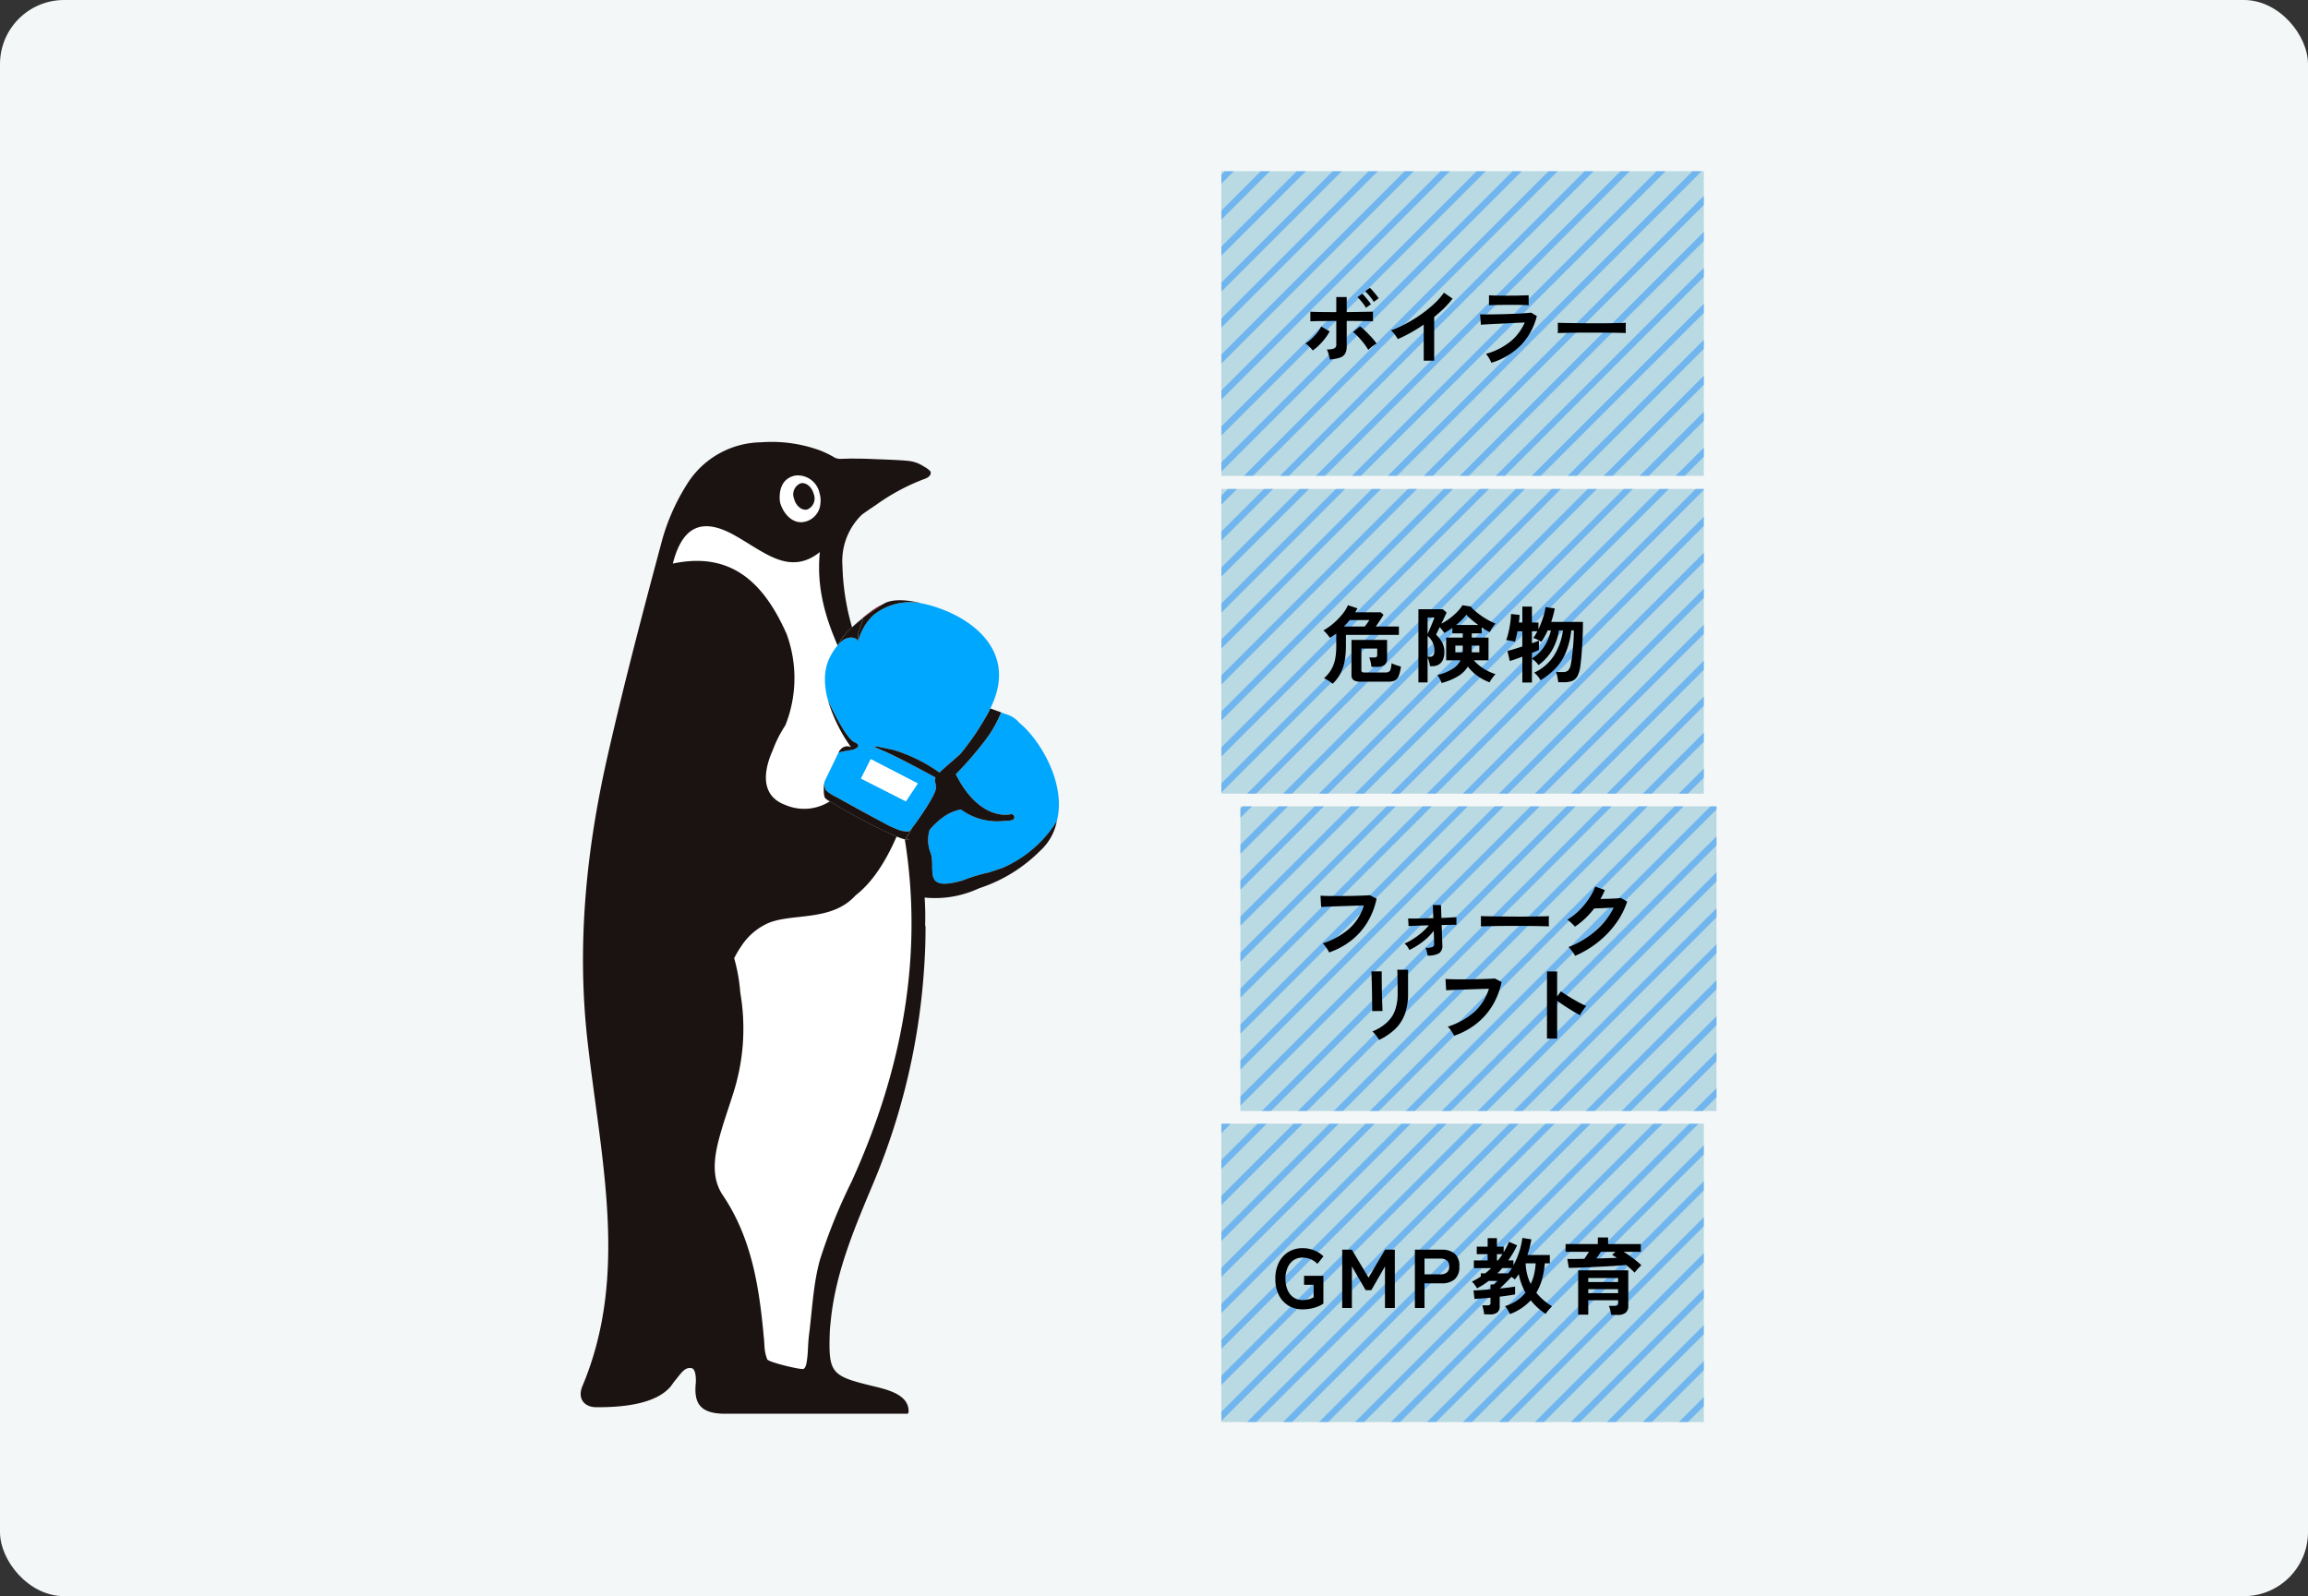 <svg xmlns="http://www.w3.org/2000/svg" xmlns:xlink="http://www.w3.org/1999/xlink" width="360" height="249" viewBox="0 0 360 249">
  <rect x="0" y="0" width="360" height="249" fill="#333333" stroke="none"/>
  <defs>
    <clipPath id="clip-path">
      <rect id="長方形_77" data-name="長方形 77" width="74.589" height="151.608" fill="none"/>
    </clipPath>
    <clipPath id="clip-path-2">
      <rect id="長方形_344" data-name="長方形 344" width="75.258" height="46.541" fill="#fff"/>
    </clipPath>
    <clipPath id="clip-path-3">
      <rect id="長方形_234" data-name="長方形 234" width="270.018" height="204.075" transform="translate(0 0)" fill="none" stroke="#007fff" stroke-width="1"/>
    </clipPath>
    <clipPath id="clip-path-4">
      <rect id="長方形_344-2" data-name="長方形 344" width="74.267" height="47.531" fill="#fff"/>
    </clipPath>
    <clipPath id="clip-path-6">
      <rect id="長方形_344-3" data-name="長方形 344" width="75.258" height="47.531" fill="#fff"/>
    </clipPath>
  </defs>
  <g id="グループ_24700" data-name="グループ 24700" transform="translate(-206 -10195)">
    <g id="グループ_24607" data-name="グループ 24607">
      <rect id="長方形_347" data-name="長方形 347" width="360" height="249" rx="10" transform="translate(206 10195)" fill="#f4f7f7"/>
      <g id="グループ_24214" data-name="グループ 24214" transform="translate(-7.639 1769.16)">
        <g id="グループ_24213" data-name="グループ 24213" transform="translate(304.211 8452.543)">
          <g id="グループ_24208" data-name="グループ 24208" transform="translate(0 42.232)">
            <g id="グループ_41" data-name="グループ 41" transform="translate(0)" clip-path="url(#clip-path)">
              <path id="パス_1506" data-name="パス 1506" d="M153.043,116.408l0,.014-.187.238c-.2.267-.4.516-.584.735h0a51.966,51.966,0,0,1-3.867,4.379c.025.05.047.1.073.149,3.717,7.3,8.409,6.116,8.456,6.1a.473.473,0,0,1,.248.913,4.454,4.454,0,0,1-1.1.118,9.6,9.6,0,0,1-6.9-1.772,7.034,7.034,0,0,0-2.625,1.108,11.717,11.717,0,0,0-2.253,2.091h0a5.454,5.454,0,0,0,.178,3.63c.758,2.284-1.053,5.505,3.535,4.6.379-.075.841-.188,1.359-.328a28.465,28.465,0,0,1,4.221-1.288h0c.751-.246,1.5-.5,2.2-.735a18.7,18.7,0,0,0,8.35-7.243c1.528-5.9-2.674-12.789-5.886-15.379-.03-.038-.06-.077-.094-.115a4.12,4.12,0,0,0-2.089-1.239c-.134-.036-.495-.224-.634-.251l-.021.114a18.314,18.314,0,0,1-2.374,4.162" transform="translate(-89.875 -69.944)" fill="#00a7ff"/>
              <path id="パス_1507" data-name="パス 1507" d="M85.492,79.9c-.045-.1-.09-.206-.136-.309l-.019-.043.007.016.728,1.722q-.282-.7-.58-1.387" transform="translate(-53.23 -49.621)" fill="#1a1311"/>
              <path id="パス_1508" data-name="パス 1508" d="M105.9,147.2c.894.487,4.6,2.569,7.266,3.96Z" transform="translate(-66.058 -91.821)" fill="#1a1311"/>
              <path id="パス_1509" data-name="パス 1509" d="M136.208,160.918l.012-.017a1.464,1.464,0,0,1-.342.246.538.538,0,0,0,.329-.229" transform="translate(-84.756 -100.364)" fill="#1a1311"/>
              <path id="パス_1510" data-name="パス 1510" d="M106.525,83.928c.078-.093.16-.181.241-.27-.151.156-.241.27-.241.27" transform="translate(-66.446 -52.183)" fill="#1a1311"/>
              <path id="パス_1511" data-name="パス 1511" d="M77.518,172.818c-3.724,4.116-9.726,2.737-13.562,4.3a9.733,9.733,0,0,0-4.287,3.657c-.134.194-.264.392-.389.594-.249.4-.482.821-.7,1.25a27,27,0,0,1,.918,4.949c.015.147.025.283.033.414a32.935,32.935,0,0,1-.967,15.3c-.775,2.519-1.69,5-2.358,7.545-.775,2.956-1.175,6.132.59,8.752,4.619,6.855,5.723,14.614,6.438,22.534.039.436.062.883.09,1.332a6.18,6.18,0,0,0,.421,1.769c.286.462,5.139,1.608,5.615,1.489.222-.056.366-.382.457-.716a11.339,11.339,0,0,0,.207-1.443v0h0c.089-1.041.094-2.111.227-3.146.51-3.943.657-8,1.726-11.788a86.205,86.205,0,0,1,4.9-12.1c8.129-17.84,11.167-35.637,8.323-53.417a12.707,12.707,0,0,1-1.292-.454c-1.511,3.5-3.6,7.032-6.4,9.191" transform="translate(-34.649 -102.064)" fill="#fff"/>
              <path id="パス_1512" data-name="パス 1512" d="M85.907,21.2a3.134,3.134,0,0,0,2.941-2.943,4.094,4.094,0,0,0-.023-1.114,3.261,3.261,0,0,0-.1-.416,3.482,3.482,0,0,0-3.2-2.829l.006.006a2.333,2.333,0,0,0-.9.082c-2.259.662-2.19,3.059-2.119,3.87s1.174,3.377,3.392,3.344m-.138-6.071c.849-.191,1.765.569,2.045,1.7a1.85,1.85,0,0,1-1.028,2.39c-.849.191-1.765-.569-2.045-1.7a1.85,1.85,0,0,1,1.028-2.39" transform="translate(-51.454 -8.663)" fill="#fff"/>
              <path id="パス_1513" data-name="パス 1513" d="M90.381,21.217a1.851,1.851,0,0,0,1.028-2.39c-.281-1.129-1.2-1.889-2.046-1.7a1.85,1.85,0,0,0-1.028,2.39c.28,1.129,1.2,1.889,2.045,1.7" transform="translate(-55.049 -10.666)" fill="#1a1311"/>
              <path id="パス_1514" data-name="パス 1514" d="M61.79,75.181l.005.02a1.463,1.463,0,0,1,.087-.437l2.02-4.189.146-.3a1.486,1.486,0,0,1,.067-.134,1.461,1.461,0,0,1,.326-.433A1.328,1.328,0,0,1,66,69.428a24.546,24.546,0,0,1-3.438-6.794q-.068-.217-.129-.437c0-.011-.007-.021-.01-.033v0a11.478,11.478,0,0,1-.453-4.266,7.632,7.632,0,0,1,.842-2.716h0l0,0a9.149,9.149,0,0,1,1.093-1.626l-.054-.124c-.042-.1-.084-.191-.125-.288s-.07-.166-.1-.248-.08-.19-.12-.285-.068-.167-.1-.251-.078-.191-.116-.286-.067-.168-.1-.252l-.112-.287q-.049-.128-.1-.257c-.036-.095-.071-.19-.106-.285l-.094-.259-.1-.287c-.03-.087-.06-.174-.09-.261s-.065-.191-.1-.287-.058-.176-.087-.264-.062-.193-.093-.289-.055-.176-.082-.264-.059-.194-.088-.292-.052-.178-.077-.267-.055-.195-.082-.292-.049-.179-.073-.269-.052-.2-.076-.295-.046-.181-.067-.271-.047-.2-.07-.3-.042-.182-.063-.274-.043-.2-.064-.3-.039-.184-.057-.276-.039-.2-.058-.3-.035-.185-.051-.278-.035-.2-.052-.3-.03-.186-.045-.279-.03-.2-.045-.307-.026-.187-.038-.28-.026-.207-.038-.31-.022-.188-.032-.282-.021-.209-.03-.314-.018-.189-.026-.284-.015-.212-.023-.318-.014-.19-.019-.286-.01-.214-.015-.322-.009-.19-.011-.286,0-.218-.007-.327,0-.192,0-.287,0-.222,0-.333c0-.1,0-.19,0-.286,0-.114.007-.228.011-.343,0-.094.006-.188.011-.283.006-.117.014-.236.021-.353.006-.093.011-.185.018-.279.015-.2.033-.407.053-.612-.185.147-.369.281-.552.406l-.142.1c-.055.036-.11.07-.164.1l-.141.085-.164.094-.139.076c-.055.029-.109.056-.164.083s-.091.046-.137.067-.11.05-.164.074l-.134.058c-.055.023-.11.043-.166.064s-.088.034-.132.049-.112.037-.168.055l-.126.041c-.059.017-.117.032-.176.047l-.117.031c-.064.015-.128.028-.192.041l-.1.021c-.088.017-.176.03-.264.042l-.025,0c-.1.013-.192.023-.288.03l-.092,0c-.065,0-.13.009-.195.011h-.114c-.057,0-.114,0-.171,0l-.122,0-.162-.008-.126-.011-.157-.015-.128-.017-.153-.021-.129-.022-.152-.028-.128-.027-.15-.034-.129-.032-.149-.04-.129-.037-.149-.045-.128-.041-.148-.05-.128-.045-.146-.055L54.266,40l-.147-.059-.126-.053-.147-.064-.126-.056L53.57,39.7l-.123-.058-.151-.073-.121-.059-.151-.077-.12-.061-.156-.082-.113-.06-.166-.09-.1-.058-.179-.1-.091-.051-.269-.154c-1.415-.822-2.779-1.734-4.213-2.519q-.227-.124-.448-.236c-.048-.024-.094-.046-.142-.069-.1-.049-.2-.1-.3-.143-.058-.027-.114-.051-.171-.076-.086-.038-.172-.078-.256-.113-.06-.025-.119-.047-.179-.071-.079-.032-.16-.065-.238-.094-.061-.023-.12-.042-.18-.063-.076-.027-.152-.055-.227-.079s-.119-.036-.179-.054-.146-.044-.217-.064-.118-.03-.177-.044-.14-.035-.209-.05-.117-.023-.175-.034-.134-.026-.2-.036-.115-.016-.172-.023-.129-.017-.193-.023-.112-.009-.168-.012-.126-.009-.187-.011-.109,0-.164,0-.122,0-.181,0-.107.006-.16.01-.117.008-.175.015-.1.014-.156.021-.114.017-.169.027-.1.021-.151.033-.11.026-.164.04-.1.029-.147.044-.106.034-.158.053-.1.036-.142.056-.1.043-.153.066-.092.044-.138.067-.1.051-.147.078-.09.052-.134.079-.1.059-.142.091-.087.06-.129.091-.091.068-.137.1-.084.067-.125.1-.088.076-.132.116-.081.075-.12.114-.085.085-.126.129-.077.083-.116.126-.081.094-.122.142-.074.09-.111.137-.078.1-.117.155-.071.1-.106.148-.075.111-.112.168-.068.106-.1.16-.071.12-.107.181-.065.113-.1.172-.069.129-.1.194-.062.121-.093.183-.065.138-.1.208-.059.128-.088.194-.062.147-.093.221-.056.136-.084.206-.059.155-.088.234-.053.143-.079.217-.056.164-.083.248-.05.151-.075.228-.053.174-.079.262-.047.158-.07.239c-.005.019-.011.037-.017.056,0,0,0,.007,0,.011-.037.134-.074.268-.109.406q.424-.09.836-.16l.044-.008c.258-.044.511-.08.762-.112l.11-.014q.361-.044.712-.072l.126-.01q.349-.026.689-.037l.109,0c.232-.006.462-.007.687,0l.059,0q.339.008.669.032l.048,0c.22.017.436.039.65.065l.1.012q.309.041.609.1l.108.02q.3.056.59.126l.091.023c.2.05.4.1.59.162l.041.013q.29.089.571.191l.049.018c.187.069.37.143.551.22l.085.036q.263.115.518.242l.091.046q.255.129.5.269l.074.043c.17.1.339.2.5.307l.027.018q.247.16.486.331l.047.033c.157.113.312.231.465.352l.075.059q.222.178.438.367l.076.067q.216.191.427.392l.061.059c.145.141.289.284.43.431l.016.017q.21.221.414.451l.044.05q.2.226.392.462l.064.078q.188.231.371.471l.064.085q.184.243.362.495l.048.069q.186.264.367.537l.006.01q.181.273.355.553l.041.065q.168.271.33.549l.055.094q.16.274.315.555l.054.1q.156.286.309.578l.038.073q.16.307.315.62v0q.155.314.305.635l.037.079q.143.305.282.616l.035.078.009.021-.007-.016.019.043.136.309q.3.683.58,1.387l-.728-1.722a19.926,19.926,0,0,1-.179,14.252,18.866,18.866,0,0,0-1.979,3.887c-1.109,2.461-2.408,6.971,1.979,8.576a7.447,7.447,0,0,0,6.918-.576,5.839,5.839,0,0,1-.654-.442c-.429-.414-.236-2.269-.236-2.269" transform="translate(-23.828 -21.808)" fill="#fff"/>
              <path id="パス_1515" data-name="パス 1515" d="M108.587,68.487a8.678,8.678,0,0,0-2.343,3.995v.386l-.027-.29s-.033-.53-1.1-.611a2.655,2.655,0,0,0-1.851.957c-.081.089-.163.177-.241.27a9.165,9.165,0,0,0-1.093,1.626l0,0h0a7.632,7.632,0,0,0-.842,2.716,11.481,11.481,0,0,0,.453,4.266c.027.059,2.694,5.894,4.115,6.482s-.142,1.231-.539,1.231a16.5,16.5,0,0,0-1.95.392l-.146.3L101,94.4a1.475,1.475,0,0,0-.087.437l.231.9a6.4,6.4,0,0,0,1.646,1.095l7.266,3.959a17.226,17.226,0,0,0,2.773,1.287,5.321,5.321,0,0,0,1.239.153,1.456,1.456,0,0,0,.342-.246l.31-.425.514-.679c0,.023.009.046.013.069l-.012-.07s3.142-4.338,3.122-5.466-.318-.806-.061-1.611c0,0-6.073-3.333-8.445-4.294s-.513-.513,1.923,0a24.862,24.862,0,0,1,7.138,3.519c.726-.718,1.983-1.749,3.243-2.882h0a41.447,41.447,0,0,0,4.422-6.563c.089-.181.177-.368.266-.553.059-.122.117-.242.176-.366,4.435-9.453-4.575-14.808-11.06-16.067a9.208,9.208,0,0,0-7.373,1.893m6.932,26.248-1.847,2.772-6.992-3.545,1.516-3.018Z" transform="translate(-62.946 -41.447)" fill="#00a7ff"/>
              <path id="パス_1516" data-name="パス 1516" d="M107.408,127.306a1.466,1.466,0,0,0-.326.433,2.006,2.006,0,0,1,.326-.433" transform="translate(-66.794 -79.409)" fill="#b40019"/>
              <path id="パス_1517" data-name="パス 1517" d="M116.467,71.024l0,0c.394-.313.752-.586,1.041-.8a2.3,2.3,0,0,1,.3-.3,17.229,17.229,0,0,0-1.8,1.471C116.167,71.265,116.319,71.142,116.467,71.024Z" transform="translate(-72.364 -43.615)" fill="#b40019"/>
              <path id="パス_1518" data-name="パス 1518" d="M119.839,68.527c-.032.038-.063.078-.095.117.533-.373,1.271-.872,2.169-1.435a10.044,10.044,0,0,0-1.572.88c.435-.25.139-.044-.5.438" transform="translate(-74.692 -41.923)" fill="#b40019"/>
              <path id="パス_1519" data-name="パス 1519" d="M137.4,159.772l-.126.213a1.482,1.482,0,0,0,.126-.213" transform="translate(-85.628 -99.66)" fill="#b40019"/>
              <path id="パス_1520" data-name="パス 1520" d="M102.731,107.786c-.044-.145-.089-.29-.129-.437q.062.22.129.437" transform="translate(-63.999 -66.96)" fill="#b40019"/>
              <path id="パス_1521" data-name="パス 1521" d="M115.035,82.439c-.018.073-.027.113-.027.113s.01-.038.027-.1Z" transform="translate(-71.738 -51.422)" fill="#b40019"/>
              <path id="パス_1522" data-name="パス 1522" d="M116.242,134.575l6.992,3.545,1.847-2.772-7.323-3.791Z" transform="translate(-72.507 -82.061)" fill="#fff"/>
              <path id="パス_1523" data-name="パス 1523" d="M106.525,77.188s.09-.114.241-.27a2.655,2.655,0,0,1,1.851-.957c1.067.082,1.1.612,1.1.612s.009-.041.027-.114V75.347l.805-2.494c-.147.117-.3.24-.455.368-.429.352-.879.74-1.314,1.147a9.459,9.459,0,0,0-2.255,2.82" transform="translate(-66.446 -45.443)" fill="#1a1311"/>
              <path id="パス_1524" data-name="パス 1524" d="M118.271,70.711c-.289.217-.647.49-1.041.8.019-.015.356-.272.946-.686.032-.04.063-.08.095-.117" transform="translate(-73.124 -44.107)" fill="#1a1311"/>
              <path id="パス_1525" data-name="パス 1525" d="M120,69.808c.641-.482.938-.687.5-.438l-.009,0a1.492,1.492,0,0,0-.193.136,2.292,2.292,0,0,0-.3.3" transform="translate(-74.849 -43.204)" fill="#1a1311"/>
              <path id="パス_1526" data-name="パス 1526" d="M102.586,107.3c.04.147.085.292.129.437a24.553,24.553,0,0,0,3.438,6.794,1.328,1.328,0,0,0-1.556.277,2,2,0,0,0-.326.433c-.045.081-.067.134-.067.134a16.521,16.521,0,0,1,1.949-.392c.4,0,1.967-.64.539-1.231s-4.088-6.423-4.115-6.482l0,0,.01.033" transform="translate(-63.983 -66.907)" fill="#1a1311"/>
              <path id="パス_1527" data-name="パス 1527" d="M114.318,149.042a.538.538,0,0,1-.329.229,5.323,5.323,0,0,1-1.239-.153,17.24,17.24,0,0,1-2.774-1.287c-2.668-1.391-6.372-3.472-7.266-3.959a6.4,6.4,0,0,1-1.646-1.095l-.231-.9-.005-.02s-.193,1.855.236,2.269a5.76,5.76,0,0,0,.654.442,103.509,103.509,0,0,0,9.3,5.01c.431.189.8.341,1.113.468a12.814,12.814,0,0,0,1.292.454c.65.178.649.045.649.045l-.464-.207.9-1.529.126-.213-.31.425-.012.017" transform="translate(-62.866 -88.488)" fill="#1a1311"/>
              <path id="パス_1528" data-name="パス 1528" d="M115.035,82.871v-.386c-.017.058-.027.1-.027.1Z" transform="translate(-71.738 -51.451)" fill="#1a1311"/>
              <path id="パス_1529" data-name="パス 1529" d="M115.89,68.368l0,0-.805,2.494v1.13A8.679,8.679,0,0,1,117.424,68a9.208,9.208,0,0,1,7.373-1.893h0s-3.856-1.074-5.785.132l-.012.008c-.9.562-1.635,1.061-2.169,1.435-.59.413-.927.671-.946.686" transform="translate(-71.783 -40.961)" fill="#1a1311"/>
              <path id="パス_1530" data-name="パス 1530" d="M65.916,66.416c-.7.239-1.447.489-2.2.735h0A28.445,28.445,0,0,0,59.5,68.439c-.518.14-.981.252-1.359.327-4.589.909-2.778-2.312-3.536-4.6a5.453,5.453,0,0,1-.178-3.63,11.715,11.715,0,0,1,2.253-2.09A7.042,7.042,0,0,1,59.3,57.341a9.6,9.6,0,0,0,6.9,1.773A4.451,4.451,0,0,0,67.3,59a.473.473,0,1,0-.248-.913c-.047.013-4.739,1.193-8.456-6.1-.025-.05-.048-.1-.073-.149a52.094,52.094,0,0,0,3.867-4.379h0c.184-.219.381-.467.584-.734.12-.152.186-.238.186-.238l0-.014A18.34,18.34,0,0,0,65.542,42.3l.021-.114L63.9,41.581c-.089.185-.177.372-.266.553A41.43,41.43,0,0,1,59.211,48.7h0c-1.26,1.133-2.517,2.164-3.243,2.881a24.863,24.863,0,0,0-7.138-3.519c-2.436-.513-4.3-.962-1.923,0s8.445,4.294,8.445,4.294c-.257.806.041.483.061,1.611s-3.122,5.466-3.122,5.466l.012.07c0-.023-.009-.046-.013-.069l-.514.679a1.5,1.5,0,0,1-.126.213l-.9,1.529.464.207s0,.133-.649-.045c2.844,17.78-.194,35.577-8.323,53.417a86.208,86.208,0,0,0-4.9,12.1c-1.069,3.79-1.216,7.845-1.726,11.788-.134,1.034-.138,2.1-.228,3.146h0v0a11.338,11.338,0,0,1-.207,1.443c-.091.333-.236.66-.457.715-.476.119-5.329-1.026-5.615-1.489a6.177,6.177,0,0,1-.421-1.769c-.028-.448-.051-.9-.09-1.332-.715-7.92-1.818-15.679-6.438-22.534-1.765-2.62-1.365-5.8-.59-8.752.668-2.546,1.583-5.026,2.357-7.545a32.932,32.932,0,0,0,.967-15.3c-.008-.131-.018-.267-.033-.413a27,27,0,0,0-.918-4.949c.218-.429.45-.847.7-1.25q.188-.3.389-.594a9.733,9.733,0,0,1,4.287-3.658c3.835-1.559,9.838-.18,13.562-4.3,2.8-2.159,4.888-5.688,6.4-9.191-.318-.127-.682-.278-1.113-.467a103.554,103.554,0,0,1-9.3-5.01,7.447,7.447,0,0,1-6.917.576c-4.387-1.606-3.089-6.116-1.979-8.577A18.868,18.868,0,0,1,31.935,44.2a19.923,19.923,0,0,0,.179-14.252l-.009-.021-.035-.079q-.139-.31-.282-.616l-.037-.079q-.151-.32-.306-.635l0,0q-.155-.313-.314-.62l-.038-.074q-.152-.292-.309-.578l-.054-.1q-.155-.28-.315-.555l-.055-.094c-.109-.185-.219-.369-.331-.549l-.041-.065q-.175-.28-.355-.553l-.006-.01q-.181-.273-.367-.537l-.048-.069q-.178-.251-.362-.495l-.064-.085q-.183-.239-.371-.471l-.064-.078q-.193-.235-.392-.462l-.044-.05q-.2-.231-.414-.451l-.016-.017q-.212-.221-.43-.431l-.061-.059q-.21-.2-.427-.392l-.076-.067q-.216-.188-.439-.367l-.075-.059q-.229-.181-.465-.352l-.047-.033q-.24-.172-.486-.331l-.027-.018c-.166-.106-.334-.208-.505-.306l-.074-.043q-.248-.141-.5-.269l-.091-.046q-.255-.126-.518-.242l-.085-.036c-.181-.078-.364-.152-.551-.22l-.049-.018c-.188-.068-.378-.132-.571-.192l-.041-.014c-.194-.059-.391-.112-.591-.161l-.091-.023q-.291-.07-.59-.126l-.108-.02q-.3-.054-.609-.1l-.1-.012c-.214-.027-.43-.049-.65-.066l-.047,0q-.33-.024-.669-.032l-.059,0c-.225,0-.455,0-.687,0l-.11,0q-.339.011-.689.037l-.126.01q-.352.028-.712.072l-.111.014c-.251.032-.5.069-.762.112l-.044.008c-.275.047-.553.1-.836.161.035-.138.072-.272.109-.406,0,0,0-.007,0-.011.005-.019.011-.037.017-.056.023-.081.046-.16.07-.239s.052-.176.079-.262.05-.153.075-.228.055-.167.083-.248.053-.145.079-.217.058-.158.088-.235.056-.138.084-.205.061-.149.093-.221.058-.13.088-.195.064-.14.1-.207.062-.123.093-.183.068-.131.1-.194.065-.115.1-.172.071-.122.107-.181.067-.107.1-.16.074-.113.112-.168.071-.1.106-.148.078-.1.117-.155.074-.092.111-.137.081-.1.122-.142.077-.085.116-.126.084-.087.126-.129.08-.077.12-.114.088-.079.132-.116.083-.069.125-.1.091-.07.137-.1.086-.061.129-.091.094-.061.142-.091.089-.054.134-.079.1-.053.147-.078.092-.046.138-.067.1-.044.153-.065.094-.038.142-.056.105-.036.158-.053.1-.03.147-.044.109-.028.164-.04.1-.023.151-.033.113-.019.17-.028.1-.015.156-.021.116-.011.175-.015.106-.008.16-.01.12,0,.181,0,.108,0,.164,0,.125.007.187.011.111.007.168.012.129.015.193.024.114.014.172.023.133.024.2.036.116.021.175.034.139.033.208.05.118.028.177.044.145.042.217.064.119.035.179.054.151.052.227.079c.06.021.119.04.179.063.079.029.159.062.239.094.059.024.119.046.178.071.085.035.17.075.256.113.057.026.114.049.171.076.1.045.2.094.3.143.048.023.094.045.142.069q.221.112.448.236c1.435.784,2.8,1.7,4.213,2.519l.269.154.091.051.179.1.1.057.166.091.114.06.156.083.12.061.151.077.121.059.15.073.123.058.149.068.126.056.147.064.126.052.147.059.128.049.146.055.128.045.148.05.128.041.148.045.129.037.149.039.129.032.151.033.128.027.152.028.129.022.153.021.128.017.157.014.126.011.162.008.122,0c.057,0,.114,0,.171,0h.114c.065,0,.13-.006.195-.011l.092-.005q.144-.011.288-.03l.025,0q.132-.017.264-.042l.1-.021c.064-.013.128-.026.192-.041.039-.009.078-.02.117-.03.059-.015.117-.03.176-.048.042-.012.084-.027.126-.04s.112-.035.168-.055.088-.033.132-.049.11-.041.166-.064l.134-.058c.055-.024.109-.048.164-.074l.137-.067c.055-.027.109-.054.164-.083l.139-.076.164-.094.141-.086.164-.1.142-.1c.183-.125.366-.259.552-.406q-.031.308-.053.613c-.007.093-.012.186-.018.279-.008.118-.015.236-.021.353,0,.095-.007.189-.011.283,0,.115-.009.229-.011.343,0,.1,0,.191,0,.286,0,.111,0,.223,0,.333s0,.192,0,.287,0,.219.006.327.008.191.012.286.009.215.015.322.012.19.018.286.014.212.023.318.017.189.025.284.02.21.03.314.021.188.032.282.024.207.038.31.025.187.038.28.029.205.045.307.03.186.045.279.033.2.051.3.034.185.051.278.038.2.058.3.038.184.057.275.043.2.064.3.041.183.062.274.047.2.07.3.045.181.068.271.05.2.076.295.048.18.073.269.054.195.082.292.051.178.077.268.058.195.088.292.054.176.082.264.061.193.093.289.057.176.087.264.064.191.1.287.059.174.09.261l.1.287c.031.087.062.173.094.259s.071.19.106.285l.1.257.112.287c.033.084.066.169.1.252l.116.286c.034.084.068.167.1.251s.08.19.12.286l.1.248.124.287.054.125a9.458,9.458,0,0,1,2.255-2.82,37.946,37.946,0,0,1-1.5-9.6,10.085,10.085,0,0,1,2.742-7.685h-.01l.042-.033c.094-.094.185-.189.284-.28.017-.013.878-.639,2.148-1.479A32.589,32.589,0,0,1,53.891,5.68c.664-.348.755-.662.693-1a.265.265,0,0,0-.037-.092h0a3.505,3.505,0,0,0-.909-.684,6.348,6.348,0,0,0-.643-.38l0,0h0A5.159,5.159,0,0,0,51.378,3c-.952-.137-3.335-.238-5.47-.306-1.19-.065-2.311-.085-3.251-.085l-.729-.014.032.019c-.745.009-1.322.029-1.655.043q-.29-.07-.575-.144A16.249,16.249,0,0,0,37.42,1.364a22,22,0,0,0-9.306-1.3h0a13.832,13.832,0,0,0-11.6,6.653,32.728,32.728,0,0,0-3.757,8.417C9.72,26.45,6.737,37.787,4.152,49.21.862,63.744-.616,78.482,1.058,93.376c2.084,18.535,6.516,36.586-.79,53.934-.794,1.886.243,3.327,2.287,3.279h0c7.549.036,10.708-1.836,11.923-3.861,1.1-1.285,1.677-2.427,2.795-2.241.781.131.7,2.011.693,2.223-.339,3.193.56,4.9,4.6,4.9l3.543,0h24.8c.2,0,.24-.193.241-.389v0c.014-2.779-3.712-3.466-6.083-4.051-5.978-1.476-6.418-2.028-6.216-8.148.024-.725.108-1.45.185-2.172.818-7.71,3.9-14.712,6.84-21.753A104.007,104.007,0,0,0,53.535,82.6q.267-3.523.258-7a.941.941,0,0,1-.058-.372,40.5,40.5,0,0,0-.086-4.144h0a16.24,16.24,0,0,0,8.505-1.452h0a23.874,23.874,0,0,0,9.532-5.858,8.317,8.317,0,0,0,2.581-4.61,18.7,18.7,0,0,1-8.35,7.243M33.18,5.32a2.327,2.327,0,0,1,.9-.082l-.006-.006a3.482,3.482,0,0,1,3.2,2.829,3.319,3.319,0,0,1,.1.415,4.083,4.083,0,0,1,.023,1.114,3.134,3.134,0,0,1-2.941,2.943c-2.218.033-3.32-2.533-3.392-3.344s-.14-3.209,2.119-3.87" transform="translate(0 0)" fill="#1a1311"/>
            </g>
          </g>
          <g id="グループ_24209" data-name="グループ 24209" transform="translate(99.934 0)">
            <g id="グループ_24209-2" data-name="グループ 24209" transform="translate(0 148.596)">
              <rect id="長方形_340" data-name="長方形 340" width="75.258" height="46.541" transform="translate(0 0)" fill="#b9d9e3"/>
              <g id="マスクグループ_72" data-name="マスクグループ 72" transform="translate(0 0)" opacity="0.398" clip-path="url(#clip-path-2)">
                <g id="グループ_24208-2" data-name="グループ 24208" transform="translate(4 -121.221) rotate(45)">
                  <g id="グループ_275" data-name="グループ 275" transform="translate(0 0)" clip-path="url(#clip-path-3)">
                    <line id="線_145" data-name="線 145" y2="204.076" transform="translate(0.092 0)" fill="none" stroke="#007fff" stroke-miterlimit="10" stroke-width="1"/>
                    <line id="線_146" data-name="線 146" y2="204.076" transform="translate(4.061 0)" fill="none" stroke="#007fff" stroke-miterlimit="10" stroke-width="1"/>
                    <line id="線_147" data-name="線 147" y2="204.076" transform="translate(8.029 0)" fill="none" stroke="#007fff" stroke-miterlimit="10" stroke-width="1"/>
                    <line id="線_148" data-name="線 148" y2="204.076" transform="translate(11.997 0)" fill="none" stroke="#007fff" stroke-miterlimit="10" stroke-width="1"/>
                    <line id="線_149" data-name="線 149" y2="204.076" transform="translate(15.965 0)" fill="none" stroke="#007fff" stroke-miterlimit="10" stroke-width="1"/>
                    <line id="線_150" data-name="線 150" y2="204.076" transform="translate(19.933 0)" fill="none" stroke="#007fff" stroke-miterlimit="10" stroke-width="1"/>
                    <line id="線_151" data-name="線 151" y2="204.076" transform="translate(23.901 0)" fill="none" stroke="#007fff" stroke-miterlimit="10" stroke-width="1"/>
                    <line id="線_152" data-name="線 152" y2="204.076" transform="translate(27.869 0)" fill="none" stroke="#007fff" stroke-miterlimit="10" stroke-width="1"/>
                    <line id="線_153" data-name="線 153" y2="204.076" transform="translate(31.838 0)" fill="none" stroke="#007fff" stroke-miterlimit="10" stroke-width="1"/>
                    <line id="線_154" data-name="線 154" y2="204.076" transform="translate(35.806 0)" fill="none" stroke="#007fff" stroke-miterlimit="10" stroke-width="1"/>
                    <line id="線_155" data-name="線 155" y2="204.076" transform="translate(39.774 0)" fill="none" stroke="#007fff" stroke-miterlimit="10" stroke-width="1"/>
                    <line id="線_156" data-name="線 156" y2="204.076" transform="translate(43.742 0)" fill="none" stroke="#007fff" stroke-miterlimit="10" stroke-width="1"/>
                    <line id="線_157" data-name="線 157" y2="204.076" transform="translate(47.71 0)" fill="none" stroke="#007fff" stroke-miterlimit="10" stroke-width="1"/>
                    <line id="線_158" data-name="線 158" y2="204.076" transform="translate(51.678 0)" fill="none" stroke="#007fff" stroke-miterlimit="10" stroke-width="1"/>
                    <line id="線_159" data-name="線 159" y2="204.076" transform="translate(55.646 0)" fill="none" stroke="#007fff" stroke-miterlimit="10" stroke-width="1"/>
                    <line id="線_160" data-name="線 160" y2="204.076" transform="translate(59.614 0)" fill="none" stroke="#007fff" stroke-miterlimit="10" stroke-width="1"/>
                    <line id="線_161" data-name="線 161" y2="204.076" transform="translate(63.583 0)" fill="none" stroke="#007fff" stroke-miterlimit="10" stroke-width="1"/>
                    <line id="線_162" data-name="線 162" y2="204.076" transform="translate(67.551 0)" fill="none" stroke="#007fff" stroke-miterlimit="10" stroke-width="1"/>
                    <line id="線_163" data-name="線 163" y2="204.076" transform="translate(71.519 0)" fill="none" stroke="#007fff" stroke-miterlimit="10" stroke-width="1"/>
                    <line id="線_164" data-name="線 164" y2="204.076" transform="translate(75.487 0)" fill="none" stroke="#007fff" stroke-miterlimit="10" stroke-width="1"/>
                    <line id="線_165" data-name="線 165" y2="204.076" transform="translate(79.455 0)" fill="none" stroke="#007fff" stroke-miterlimit="10" stroke-width="1"/>
                    <line id="線_166" data-name="線 166" y2="204.076" transform="translate(83.423 0)" fill="none" stroke="#007fff" stroke-miterlimit="10" stroke-width="1"/>
                    <line id="線_167" data-name="線 167" y2="204.076" transform="translate(87.391 0)" fill="none" stroke="#007fff" stroke-miterlimit="10" stroke-width="1"/>
                    <line id="線_168" data-name="線 168" y2="204.076" transform="translate(91.36 0)" fill="none" stroke="#007fff" stroke-miterlimit="10" stroke-width="1"/>
                    <line id="線_169" data-name="線 169" y2="204.076" transform="translate(95.328 0)" fill="none" stroke="#007fff" stroke-miterlimit="10" stroke-width="1"/>
                    <line id="線_170" data-name="線 170" y2="204.076" transform="translate(99.296 0)" fill="none" stroke="#007fff" stroke-miterlimit="10" stroke-width="1"/>
                    <line id="線_171" data-name="線 171" y2="204.076" transform="translate(103.264 0)" fill="none" stroke="#007fff" stroke-miterlimit="10" stroke-width="1"/>
                    <line id="線_172" data-name="線 172" y2="204.076" transform="translate(107.232 0)" fill="none" stroke="#007fff" stroke-miterlimit="10" stroke-width="1"/>
                    <line id="線_173" data-name="線 173" y2="204.076" transform="translate(111.2 0)" fill="none" stroke="#007fff" stroke-miterlimit="10" stroke-width="1"/>
                    <line id="線_174" data-name="線 174" y2="204.076" transform="translate(115.168 0)" fill="none" stroke="#007fff" stroke-miterlimit="10" stroke-width="1"/>
                    <line id="線_175" data-name="線 175" y2="204.076" transform="translate(119.136 0)" fill="none" stroke="#007fff" stroke-miterlimit="10" stroke-width="1"/>
                    <line id="線_176" data-name="線 176" y2="204.076" transform="translate(123.105 0)" fill="none" stroke="#007fff" stroke-miterlimit="10" stroke-width="1"/>
                    <line id="線_177" data-name="線 177" y2="204.076" transform="translate(127.073 0)" fill="none" stroke="#007fff" stroke-miterlimit="10" stroke-width="1"/>
                    <line id="線_178" data-name="線 178" y2="204.076" transform="translate(131.041 0)" fill="none" stroke="#007fff" stroke-miterlimit="10" stroke-width="1"/>
                    <line id="線_179" data-name="線 179" y2="204.076" transform="translate(135.009 0)" fill="none" stroke="#007fff" stroke-miterlimit="10" stroke-width="1"/>
                    <line id="線_180" data-name="線 180" y2="204.076" transform="translate(138.977 0)" fill="none" stroke="#007fff" stroke-miterlimit="10" stroke-width="1"/>
                    <line id="線_181" data-name="線 181" y2="204.076" transform="translate(142.945 0)" fill="none" stroke="#007fff" stroke-miterlimit="10" stroke-width="1"/>
                    <line id="線_182" data-name="線 182" y2="204.076" transform="translate(146.913 0)" fill="none" stroke="#007fff" stroke-miterlimit="10" stroke-width="1"/>
                    <line id="線_183" data-name="線 183" y2="204.076" transform="translate(150.882 0)" fill="none" stroke="#007fff" stroke-miterlimit="10" stroke-width="1"/>
                    <line id="線_184" data-name="線 184" y2="204.076" transform="translate(154.85 0)" fill="none" stroke="#007fff" stroke-miterlimit="10" stroke-width="1"/>
                    <line id="線_185" data-name="線 185" y2="204.076" transform="translate(158.818 0)" fill="none" stroke="#007fff" stroke-miterlimit="10" stroke-width="1"/>
                    <line id="線_186" data-name="線 186" y2="204.076" transform="translate(162.786 0)" fill="none" stroke="#007fff" stroke-miterlimit="10" stroke-width="1"/>
                    <line id="線_187" data-name="線 187" y2="204.076" transform="translate(166.754 0)" fill="none" stroke="#007fff" stroke-miterlimit="10" stroke-width="1"/>
                    <line id="線_188" data-name="線 188" y2="204.076" transform="translate(170.722 0)" fill="none" stroke="#007fff" stroke-miterlimit="10" stroke-width="1"/>
                    <line id="線_189" data-name="線 189" y2="204.076" transform="translate(174.69 0)" fill="none" stroke="#007fff" stroke-miterlimit="10" stroke-width="1"/>
                    <line id="線_190" data-name="線 190" y2="204.076" transform="translate(178.658 0)" fill="none" stroke="#007fff" stroke-miterlimit="10" stroke-width="1"/>
                    <line id="線_191" data-name="線 191" y2="204.076" transform="translate(182.627 0)" fill="none" stroke="#007fff" stroke-miterlimit="10" stroke-width="1"/>
                    <line id="線_192" data-name="線 192" y2="204.076" transform="translate(186.595 0)" fill="none" stroke="#007fff" stroke-miterlimit="10" stroke-width="1"/>
                    <line id="線_193" data-name="線 193" y2="204.076" transform="translate(190.563 0)" fill="none" stroke="#007fff" stroke-miterlimit="10" stroke-width="1"/>
                    <line id="線_194" data-name="線 194" y2="204.076" transform="translate(194.531 0)" fill="none" stroke="#007fff" stroke-miterlimit="10" stroke-width="1"/>
                    <line id="線_195" data-name="線 195" y2="204.076" transform="translate(198.499 0)" fill="none" stroke="#007fff" stroke-miterlimit="10" stroke-width="1"/>
                    <line id="線_196" data-name="線 196" y2="204.076" transform="translate(202.467 0)" fill="none" stroke="#007fff" stroke-miterlimit="10" stroke-width="1"/>
                    <line id="線_197" data-name="線 197" y2="204.076" transform="translate(206.435 0)" fill="none" stroke="#007fff" stroke-miterlimit="10" stroke-width="1"/>
                    <line id="線_198" data-name="線 198" y2="204.076" transform="translate(210.404 0)" fill="none" stroke="#007fff" stroke-miterlimit="10" stroke-width="1"/>
                    <line id="線_199" data-name="線 199" y2="204.076" transform="translate(214.372 0)" fill="none" stroke="#007fff" stroke-miterlimit="10" stroke-width="1"/>
                    <line id="線_200" data-name="線 200" y2="204.076" transform="translate(218.34 0)" fill="none" stroke="#007fff" stroke-miterlimit="10" stroke-width="1"/>
                    <line id="線_201" data-name="線 201" y2="204.076" transform="translate(222.308 0)" fill="none" stroke="#007fff" stroke-miterlimit="10" stroke-width="1"/>
                    <line id="線_202" data-name="線 202" y2="204.076" transform="translate(226.276 0)" fill="none" stroke="#007fff" stroke-miterlimit="10" stroke-width="1"/>
                    <line id="線_203" data-name="線 203" y2="204.076" transform="translate(230.244 0)" fill="none" stroke="#007fff" stroke-miterlimit="10" stroke-width="1"/>
                    <line id="線_204" data-name="線 204" y2="204.076" transform="translate(234.212 0)" fill="none" stroke="#007fff" stroke-miterlimit="10" stroke-width="1"/>
                    <line id="線_205" data-name="線 205" y2="204.076" transform="translate(238.18 0)" fill="none" stroke="#007fff" stroke-miterlimit="10" stroke-width="1"/>
                    <line id="線_206" data-name="線 206" y2="204.076" transform="translate(242.149 0)" fill="none" stroke="#007fff" stroke-miterlimit="10" stroke-width="1"/>
                    <line id="線_207" data-name="線 207" y2="204.076" transform="translate(246.117 0)" fill="none" stroke="#007fff" stroke-miterlimit="10" stroke-width="1"/>
                    <line id="線_208" data-name="線 208" y2="204.076" transform="translate(250.085 0)" fill="none" stroke="#007fff" stroke-miterlimit="10" stroke-width="1"/>
                    <line id="線_209" data-name="線 209" y2="204.076" transform="translate(254.053 0)" fill="none" stroke="#007fff" stroke-miterlimit="10" stroke-width="1"/>
                    <line id="線_210" data-name="線 210" y2="204.076" transform="translate(258.021 0)" fill="none" stroke="#007fff" stroke-miterlimit="10" stroke-width="1"/>
                    <line id="線_211" data-name="線 211" y2="204.076" transform="translate(261.989 0)" fill="none" stroke="#007fff" stroke-miterlimit="10" stroke-width="1"/>
                    <line id="線_212" data-name="線 212" y2="204.076" transform="translate(265.957 0)" fill="none" stroke="#007fff" stroke-miterlimit="10" stroke-width="1"/>
                    <line id="線_213" data-name="線 213" y2="204.076" transform="translate(269.926 0)" fill="none" stroke="#007fff" stroke-miterlimit="10" stroke-width="1"/>
                  </g>
                </g>
              </g>
            </g>
            <g id="グループ_24212" data-name="グループ 24212" transform="translate(2.971 99.085)">
              <rect id="長方形_340-2" data-name="長方形 340" width="74.267" height="47.531" transform="translate(0 0)" fill="#b9d9e3"/>
              <g id="マスクグループ_72-2" data-name="マスクグループ 72" transform="translate(0 0)" opacity="0.398" clip-path="url(#clip-path-4)">
                <g id="グループ_24208-3" data-name="グループ 24208" transform="translate(3.83 -120.727) rotate(45)">
                  <g id="グループ_275-2" data-name="グループ 275" transform="translate(0 0)" clip-path="url(#clip-path-3)">
                    <line id="線_145-2" data-name="線 145" y2="204.076" transform="translate(0.092 0)" fill="none" stroke="#007fff" stroke-miterlimit="10" stroke-width="1"/>
                    <line id="線_146-2" data-name="線 146" y2="204.076" transform="translate(4.061 0)" fill="none" stroke="#007fff" stroke-miterlimit="10" stroke-width="1"/>
                    <line id="線_147-2" data-name="線 147" y2="204.076" transform="translate(8.029 0)" fill="none" stroke="#007fff" stroke-miterlimit="10" stroke-width="1"/>
                    <line id="線_148-2" data-name="線 148" y2="204.076" transform="translate(11.997 0)" fill="none" stroke="#007fff" stroke-miterlimit="10" stroke-width="1"/>
                    <line id="線_149-2" data-name="線 149" y2="204.076" transform="translate(15.965 0)" fill="none" stroke="#007fff" stroke-miterlimit="10" stroke-width="1"/>
                    <line id="線_150-2" data-name="線 150" y2="204.076" transform="translate(19.933 0)" fill="none" stroke="#007fff" stroke-miterlimit="10" stroke-width="1"/>
                    <line id="線_151-2" data-name="線 151" y2="204.076" transform="translate(23.901 0)" fill="none" stroke="#007fff" stroke-miterlimit="10" stroke-width="1"/>
                    <line id="線_152-2" data-name="線 152" y2="204.076" transform="translate(27.869 0)" fill="none" stroke="#007fff" stroke-miterlimit="10" stroke-width="1"/>
                    <line id="線_153-2" data-name="線 153" y2="204.076" transform="translate(31.838 0)" fill="none" stroke="#007fff" stroke-miterlimit="10" stroke-width="1"/>
                    <line id="線_154-2" data-name="線 154" y2="204.076" transform="translate(35.806 0)" fill="none" stroke="#007fff" stroke-miterlimit="10" stroke-width="1"/>
                    <line id="線_155-2" data-name="線 155" y2="204.076" transform="translate(39.774 0)" fill="none" stroke="#007fff" stroke-miterlimit="10" stroke-width="1"/>
                    <line id="線_156-2" data-name="線 156" y2="204.076" transform="translate(43.742 0)" fill="none" stroke="#007fff" stroke-miterlimit="10" stroke-width="1"/>
                    <line id="線_157-2" data-name="線 157" y2="204.076" transform="translate(47.71 0)" fill="none" stroke="#007fff" stroke-miterlimit="10" stroke-width="1"/>
                    <line id="線_158-2" data-name="線 158" y2="204.076" transform="translate(51.678 0)" fill="none" stroke="#007fff" stroke-miterlimit="10" stroke-width="1"/>
                    <line id="線_159-2" data-name="線 159" y2="204.076" transform="translate(55.646 0)" fill="none" stroke="#007fff" stroke-miterlimit="10" stroke-width="1"/>
                    <line id="線_160-2" data-name="線 160" y2="204.076" transform="translate(59.614 0)" fill="none" stroke="#007fff" stroke-miterlimit="10" stroke-width="1"/>
                    <line id="線_161-2" data-name="線 161" y2="204.076" transform="translate(63.583 0)" fill="none" stroke="#007fff" stroke-miterlimit="10" stroke-width="1"/>
                    <line id="線_162-2" data-name="線 162" y2="204.076" transform="translate(67.551 0)" fill="none" stroke="#007fff" stroke-miterlimit="10" stroke-width="1"/>
                    <line id="線_163-2" data-name="線 163" y2="204.076" transform="translate(71.519 0)" fill="none" stroke="#007fff" stroke-miterlimit="10" stroke-width="1"/>
                    <line id="線_164-2" data-name="線 164" y2="204.076" transform="translate(75.487 0)" fill="none" stroke="#007fff" stroke-miterlimit="10" stroke-width="1"/>
                    <line id="線_165-2" data-name="線 165" y2="204.076" transform="translate(79.455 0)" fill="none" stroke="#007fff" stroke-miterlimit="10" stroke-width="1"/>
                    <line id="線_166-2" data-name="線 166" y2="204.076" transform="translate(83.423 0)" fill="none" stroke="#007fff" stroke-miterlimit="10" stroke-width="1"/>
                    <line id="線_167-2" data-name="線 167" y2="204.076" transform="translate(87.391 0)" fill="none" stroke="#007fff" stroke-miterlimit="10" stroke-width="1"/>
                    <line id="線_168-2" data-name="線 168" y2="204.076" transform="translate(91.36 0)" fill="none" stroke="#007fff" stroke-miterlimit="10" stroke-width="1"/>
                    <line id="線_169-2" data-name="線 169" y2="204.076" transform="translate(95.328 0)" fill="none" stroke="#007fff" stroke-miterlimit="10" stroke-width="1"/>
                    <line id="線_170-2" data-name="線 170" y2="204.076" transform="translate(99.296 0)" fill="none" stroke="#007fff" stroke-miterlimit="10" stroke-width="1"/>
                    <line id="線_171-2" data-name="線 171" y2="204.076" transform="translate(103.264 0)" fill="none" stroke="#007fff" stroke-miterlimit="10" stroke-width="1"/>
                    <line id="線_172-2" data-name="線 172" y2="204.076" transform="translate(107.232 0)" fill="none" stroke="#007fff" stroke-miterlimit="10" stroke-width="1"/>
                    <line id="線_173-2" data-name="線 173" y2="204.076" transform="translate(111.2 0)" fill="none" stroke="#007fff" stroke-miterlimit="10" stroke-width="1"/>
                    <line id="線_174-2" data-name="線 174" y2="204.076" transform="translate(115.168 0)" fill="none" stroke="#007fff" stroke-miterlimit="10" stroke-width="1"/>
                    <line id="線_175-2" data-name="線 175" y2="204.076" transform="translate(119.136 0)" fill="none" stroke="#007fff" stroke-miterlimit="10" stroke-width="1"/>
                    <line id="線_176-2" data-name="線 176" y2="204.076" transform="translate(123.105 0)" fill="none" stroke="#007fff" stroke-miterlimit="10" stroke-width="1"/>
                    <line id="線_177-2" data-name="線 177" y2="204.076" transform="translate(127.073 0)" fill="none" stroke="#007fff" stroke-miterlimit="10" stroke-width="1"/>
                    <line id="線_178-2" data-name="線 178" y2="204.076" transform="translate(131.041 0)" fill="none" stroke="#007fff" stroke-miterlimit="10" stroke-width="1"/>
                    <line id="線_179-2" data-name="線 179" y2="204.076" transform="translate(135.009 0)" fill="none" stroke="#007fff" stroke-miterlimit="10" stroke-width="1"/>
                    <line id="線_180-2" data-name="線 180" y2="204.076" transform="translate(138.977 0)" fill="none" stroke="#007fff" stroke-miterlimit="10" stroke-width="1"/>
                    <line id="線_181-2" data-name="線 181" y2="204.076" transform="translate(142.945 0)" fill="none" stroke="#007fff" stroke-miterlimit="10" stroke-width="1"/>
                    <line id="線_182-2" data-name="線 182" y2="204.076" transform="translate(146.913 0)" fill="none" stroke="#007fff" stroke-miterlimit="10" stroke-width="1"/>
                    <line id="線_183-2" data-name="線 183" y2="204.076" transform="translate(150.882 0)" fill="none" stroke="#007fff" stroke-miterlimit="10" stroke-width="1"/>
                    <line id="線_184-2" data-name="線 184" y2="204.076" transform="translate(154.85 0)" fill="none" stroke="#007fff" stroke-miterlimit="10" stroke-width="1"/>
                    <line id="線_185-2" data-name="線 185" y2="204.076" transform="translate(158.818 0)" fill="none" stroke="#007fff" stroke-miterlimit="10" stroke-width="1"/>
                    <line id="線_186-2" data-name="線 186" y2="204.076" transform="translate(162.786 0)" fill="none" stroke="#007fff" stroke-miterlimit="10" stroke-width="1"/>
                    <line id="線_187-2" data-name="線 187" y2="204.076" transform="translate(166.754 0)" fill="none" stroke="#007fff" stroke-miterlimit="10" stroke-width="1"/>
                    <line id="線_188-2" data-name="線 188" y2="204.076" transform="translate(170.722 0)" fill="none" stroke="#007fff" stroke-miterlimit="10" stroke-width="1"/>
                    <line id="線_189-2" data-name="線 189" y2="204.076" transform="translate(174.69 0)" fill="none" stroke="#007fff" stroke-miterlimit="10" stroke-width="1"/>
                    <line id="線_190-2" data-name="線 190" y2="204.076" transform="translate(178.658 0)" fill="none" stroke="#007fff" stroke-miterlimit="10" stroke-width="1"/>
                    <line id="線_191-2" data-name="線 191" y2="204.076" transform="translate(182.627 0)" fill="none" stroke="#007fff" stroke-miterlimit="10" stroke-width="1"/>
                    <line id="線_192-2" data-name="線 192" y2="204.076" transform="translate(186.595 0)" fill="none" stroke="#007fff" stroke-miterlimit="10" stroke-width="1"/>
                    <line id="線_193-2" data-name="線 193" y2="204.076" transform="translate(190.563 0)" fill="none" stroke="#007fff" stroke-miterlimit="10" stroke-width="1"/>
                    <line id="線_194-2" data-name="線 194" y2="204.076" transform="translate(194.531 0)" fill="none" stroke="#007fff" stroke-miterlimit="10" stroke-width="1"/>
                    <line id="線_195-2" data-name="線 195" y2="204.076" transform="translate(198.499 0)" fill="none" stroke="#007fff" stroke-miterlimit="10" stroke-width="1"/>
                    <line id="線_196-2" data-name="線 196" y2="204.076" transform="translate(202.467 0)" fill="none" stroke="#007fff" stroke-miterlimit="10" stroke-width="1"/>
                    <line id="線_197-2" data-name="線 197" y2="204.076" transform="translate(206.435 0)" fill="none" stroke="#007fff" stroke-miterlimit="10" stroke-width="1"/>
                    <line id="線_198-2" data-name="線 198" y2="204.076" transform="translate(210.404 0)" fill="none" stroke="#007fff" stroke-miterlimit="10" stroke-width="1"/>
                    <line id="線_199-2" data-name="線 199" y2="204.076" transform="translate(214.372 0)" fill="none" stroke="#007fff" stroke-miterlimit="10" stroke-width="1"/>
                    <line id="線_200-2" data-name="線 200" y2="204.076" transform="translate(218.34 0)" fill="none" stroke="#007fff" stroke-miterlimit="10" stroke-width="1"/>
                    <line id="線_201-2" data-name="線 201" y2="204.076" transform="translate(222.308 0)" fill="none" stroke="#007fff" stroke-miterlimit="10" stroke-width="1"/>
                    <line id="線_202-2" data-name="線 202" y2="204.076" transform="translate(226.276 0)" fill="none" stroke="#007fff" stroke-miterlimit="10" stroke-width="1"/>
                    <line id="線_203-2" data-name="線 203" y2="204.076" transform="translate(230.244 0)" fill="none" stroke="#007fff" stroke-miterlimit="10" stroke-width="1"/>
                    <line id="線_204-2" data-name="線 204" y2="204.076" transform="translate(234.212 0)" fill="none" stroke="#007fff" stroke-miterlimit="10" stroke-width="1"/>
                    <line id="線_205-2" data-name="線 205" y2="204.076" transform="translate(238.18 0)" fill="none" stroke="#007fff" stroke-miterlimit="10" stroke-width="1"/>
                    <line id="線_206-2" data-name="線 206" y2="204.076" transform="translate(242.149 0)" fill="none" stroke="#007fff" stroke-miterlimit="10" stroke-width="1"/>
                    <line id="線_207-2" data-name="線 207" y2="204.076" transform="translate(246.117 0)" fill="none" stroke="#007fff" stroke-miterlimit="10" stroke-width="1"/>
                    <line id="線_208-2" data-name="線 208" y2="204.076" transform="translate(250.085 0)" fill="none" stroke="#007fff" stroke-miterlimit="10" stroke-width="1"/>
                    <line id="線_209-2" data-name="線 209" y2="204.076" transform="translate(254.053 0)" fill="none" stroke="#007fff" stroke-miterlimit="10" stroke-width="1"/>
                    <line id="線_210-2" data-name="線 210" y2="204.076" transform="translate(258.021 0)" fill="none" stroke="#007fff" stroke-miterlimit="10" stroke-width="1"/>
                    <line id="線_211-2" data-name="線 211" y2="204.076" transform="translate(261.989 0)" fill="none" stroke="#007fff" stroke-miterlimit="10" stroke-width="1"/>
                    <line id="線_212-2" data-name="線 212" y2="204.076" transform="translate(265.957 0)" fill="none" stroke="#007fff" stroke-miterlimit="10" stroke-width="1"/>
                    <line id="線_213-2" data-name="線 213" y2="204.076" transform="translate(269.926 0)" fill="none" stroke="#007fff" stroke-miterlimit="10" stroke-width="1"/>
                  </g>
                </g>
              </g>
            </g>
            <g id="グループ_24210" data-name="グループ 24210" transform="translate(0 49.573)">
              <rect id="長方形_340-3" data-name="長方形 340" width="75.258" height="47.531" transform="translate(0 0)" fill="#b9d9e3"/>
              <g id="マスクグループ_72-3" data-name="マスクグループ 72" transform="translate(0 0)" opacity="0.398" clip-path="url(#clip-path-6)">
                <g id="グループ_24208-4" data-name="グループ 24208" transform="translate(4 -120.231) rotate(45)">
                  <g id="グループ_275-3" data-name="グループ 275" transform="translate(0 0)" clip-path="url(#clip-path-3)">
                    <line id="線_145-3" data-name="線 145" y2="204.076" transform="translate(0.092 0)" fill="none" stroke="#007fff" stroke-miterlimit="10" stroke-width="1"/>
                    <line id="線_146-3" data-name="線 146" y2="204.076" transform="translate(4.061 0)" fill="none" stroke="#007fff" stroke-miterlimit="10" stroke-width="1"/>
                    <line id="線_147-3" data-name="線 147" y2="204.076" transform="translate(8.029 0)" fill="none" stroke="#007fff" stroke-miterlimit="10" stroke-width="1"/>
                    <line id="線_148-3" data-name="線 148" y2="204.076" transform="translate(11.997 0)" fill="none" stroke="#007fff" stroke-miterlimit="10" stroke-width="1"/>
                    <line id="線_149-3" data-name="線 149" y2="204.076" transform="translate(15.965 0)" fill="none" stroke="#007fff" stroke-miterlimit="10" stroke-width="1"/>
                    <line id="線_150-3" data-name="線 150" y2="204.076" transform="translate(19.933 0)" fill="none" stroke="#007fff" stroke-miterlimit="10" stroke-width="1"/>
                    <line id="線_151-3" data-name="線 151" y2="204.076" transform="translate(23.901 0)" fill="none" stroke="#007fff" stroke-miterlimit="10" stroke-width="1"/>
                    <line id="線_152-3" data-name="線 152" y2="204.076" transform="translate(27.869 0)" fill="none" stroke="#007fff" stroke-miterlimit="10" stroke-width="1"/>
                    <line id="線_153-3" data-name="線 153" y2="204.076" transform="translate(31.838 0)" fill="none" stroke="#007fff" stroke-miterlimit="10" stroke-width="1"/>
                    <line id="線_154-3" data-name="線 154" y2="204.076" transform="translate(35.806 0)" fill="none" stroke="#007fff" stroke-miterlimit="10" stroke-width="1"/>
                    <line id="線_155-3" data-name="線 155" y2="204.076" transform="translate(39.774 0)" fill="none" stroke="#007fff" stroke-miterlimit="10" stroke-width="1"/>
                    <line id="線_156-3" data-name="線 156" y2="204.076" transform="translate(43.742 0)" fill="none" stroke="#007fff" stroke-miterlimit="10" stroke-width="1"/>
                    <line id="線_157-3" data-name="線 157" y2="204.076" transform="translate(47.71 0)" fill="none" stroke="#007fff" stroke-miterlimit="10" stroke-width="1"/>
                    <line id="線_158-3" data-name="線 158" y2="204.076" transform="translate(51.678 0)" fill="none" stroke="#007fff" stroke-miterlimit="10" stroke-width="1"/>
                    <line id="線_159-3" data-name="線 159" y2="204.076" transform="translate(55.646 0)" fill="none" stroke="#007fff" stroke-miterlimit="10" stroke-width="1"/>
                    <line id="線_160-3" data-name="線 160" y2="204.076" transform="translate(59.614 0)" fill="none" stroke="#007fff" stroke-miterlimit="10" stroke-width="1"/>
                    <line id="線_161-3" data-name="線 161" y2="204.076" transform="translate(63.583 0)" fill="none" stroke="#007fff" stroke-miterlimit="10" stroke-width="1"/>
                    <line id="線_162-3" data-name="線 162" y2="204.076" transform="translate(67.551 0)" fill="none" stroke="#007fff" stroke-miterlimit="10" stroke-width="1"/>
                    <line id="線_163-3" data-name="線 163" y2="204.076" transform="translate(71.519 0)" fill="none" stroke="#007fff" stroke-miterlimit="10" stroke-width="1"/>
                    <line id="線_164-3" data-name="線 164" y2="204.076" transform="translate(75.487 0)" fill="none" stroke="#007fff" stroke-miterlimit="10" stroke-width="1"/>
                    <line id="線_165-3" data-name="線 165" y2="204.076" transform="translate(79.455 0)" fill="none" stroke="#007fff" stroke-miterlimit="10" stroke-width="1"/>
                    <line id="線_166-3" data-name="線 166" y2="204.076" transform="translate(83.423 0)" fill="none" stroke="#007fff" stroke-miterlimit="10" stroke-width="1"/>
                    <line id="線_167-3" data-name="線 167" y2="204.076" transform="translate(87.391 0)" fill="none" stroke="#007fff" stroke-miterlimit="10" stroke-width="1"/>
                    <line id="線_168-3" data-name="線 168" y2="204.076" transform="translate(91.36 0)" fill="none" stroke="#007fff" stroke-miterlimit="10" stroke-width="1"/>
                    <line id="線_169-3" data-name="線 169" y2="204.076" transform="translate(95.328 0)" fill="none" stroke="#007fff" stroke-miterlimit="10" stroke-width="1"/>
                    <line id="線_170-3" data-name="線 170" y2="204.076" transform="translate(99.296 0)" fill="none" stroke="#007fff" stroke-miterlimit="10" stroke-width="1"/>
                    <line id="線_171-3" data-name="線 171" y2="204.076" transform="translate(103.264 0)" fill="none" stroke="#007fff" stroke-miterlimit="10" stroke-width="1"/>
                    <line id="線_172-3" data-name="線 172" y2="204.076" transform="translate(107.232 0)" fill="none" stroke="#007fff" stroke-miterlimit="10" stroke-width="1"/>
                    <line id="線_173-3" data-name="線 173" y2="204.076" transform="translate(111.2 0)" fill="none" stroke="#007fff" stroke-miterlimit="10" stroke-width="1"/>
                    <line id="線_174-3" data-name="線 174" y2="204.076" transform="translate(115.168 0)" fill="none" stroke="#007fff" stroke-miterlimit="10" stroke-width="1"/>
                    <line id="線_175-3" data-name="線 175" y2="204.076" transform="translate(119.136 0)" fill="none" stroke="#007fff" stroke-miterlimit="10" stroke-width="1"/>
                    <line id="線_176-3" data-name="線 176" y2="204.076" transform="translate(123.105 0)" fill="none" stroke="#007fff" stroke-miterlimit="10" stroke-width="1"/>
                    <line id="線_177-3" data-name="線 177" y2="204.076" transform="translate(127.073 0)" fill="none" stroke="#007fff" stroke-miterlimit="10" stroke-width="1"/>
                    <line id="線_178-3" data-name="線 178" y2="204.076" transform="translate(131.041 0)" fill="none" stroke="#007fff" stroke-miterlimit="10" stroke-width="1"/>
                    <line id="線_179-3" data-name="線 179" y2="204.076" transform="translate(135.009 0)" fill="none" stroke="#007fff" stroke-miterlimit="10" stroke-width="1"/>
                    <line id="線_180-3" data-name="線 180" y2="204.076" transform="translate(138.977 0)" fill="none" stroke="#007fff" stroke-miterlimit="10" stroke-width="1"/>
                    <line id="線_181-3" data-name="線 181" y2="204.076" transform="translate(142.945 0)" fill="none" stroke="#007fff" stroke-miterlimit="10" stroke-width="1"/>
                    <line id="線_182-3" data-name="線 182" y2="204.076" transform="translate(146.913 0)" fill="none" stroke="#007fff" stroke-miterlimit="10" stroke-width="1"/>
                    <line id="線_183-3" data-name="線 183" y2="204.076" transform="translate(150.882 0)" fill="none" stroke="#007fff" stroke-miterlimit="10" stroke-width="1"/>
                    <line id="線_184-3" data-name="線 184" y2="204.076" transform="translate(154.85 0)" fill="none" stroke="#007fff" stroke-miterlimit="10" stroke-width="1"/>
                    <line id="線_185-3" data-name="線 185" y2="204.076" transform="translate(158.818 0)" fill="none" stroke="#007fff" stroke-miterlimit="10" stroke-width="1"/>
                    <line id="線_186-3" data-name="線 186" y2="204.076" transform="translate(162.786 0)" fill="none" stroke="#007fff" stroke-miterlimit="10" stroke-width="1"/>
                    <line id="線_187-3" data-name="線 187" y2="204.076" transform="translate(166.754 0)" fill="none" stroke="#007fff" stroke-miterlimit="10" stroke-width="1"/>
                    <line id="線_188-3" data-name="線 188" y2="204.076" transform="translate(170.722 0)" fill="none" stroke="#007fff" stroke-miterlimit="10" stroke-width="1"/>
                    <line id="線_189-3" data-name="線 189" y2="204.076" transform="translate(174.69 0)" fill="none" stroke="#007fff" stroke-miterlimit="10" stroke-width="1"/>
                    <line id="線_190-3" data-name="線 190" y2="204.076" transform="translate(178.658 0)" fill="none" stroke="#007fff" stroke-miterlimit="10" stroke-width="1"/>
                    <line id="線_191-3" data-name="線 191" y2="204.076" transform="translate(182.627 0)" fill="none" stroke="#007fff" stroke-miterlimit="10" stroke-width="1"/>
                    <line id="線_192-3" data-name="線 192" y2="204.076" transform="translate(186.595 0)" fill="none" stroke="#007fff" stroke-miterlimit="10" stroke-width="1"/>
                    <line id="線_193-3" data-name="線 193" y2="204.076" transform="translate(190.563 0)" fill="none" stroke="#007fff" stroke-miterlimit="10" stroke-width="1"/>
                    <line id="線_194-3" data-name="線 194" y2="204.076" transform="translate(194.531 0)" fill="none" stroke="#007fff" stroke-miterlimit="10" stroke-width="1"/>
                    <line id="線_195-3" data-name="線 195" y2="204.076" transform="translate(198.499 0)" fill="none" stroke="#007fff" stroke-miterlimit="10" stroke-width="1"/>
                    <line id="線_196-3" data-name="線 196" y2="204.076" transform="translate(202.467 0)" fill="none" stroke="#007fff" stroke-miterlimit="10" stroke-width="1"/>
                    <line id="線_197-3" data-name="線 197" y2="204.076" transform="translate(206.435 0)" fill="none" stroke="#007fff" stroke-miterlimit="10" stroke-width="1"/>
                    <line id="線_198-3" data-name="線 198" y2="204.076" transform="translate(210.404 0)" fill="none" stroke="#007fff" stroke-miterlimit="10" stroke-width="1"/>
                    <line id="線_199-3" data-name="線 199" y2="204.076" transform="translate(214.372 0)" fill="none" stroke="#007fff" stroke-miterlimit="10" stroke-width="1"/>
                    <line id="線_200-3" data-name="線 200" y2="204.076" transform="translate(218.34 0)" fill="none" stroke="#007fff" stroke-miterlimit="10" stroke-width="1"/>
                    <line id="線_201-3" data-name="線 201" y2="204.076" transform="translate(222.308 0)" fill="none" stroke="#007fff" stroke-miterlimit="10" stroke-width="1"/>
                    <line id="線_202-3" data-name="線 202" y2="204.076" transform="translate(226.276 0)" fill="none" stroke="#007fff" stroke-miterlimit="10" stroke-width="1"/>
                    <line id="線_203-3" data-name="線 203" y2="204.076" transform="translate(230.244 0)" fill="none" stroke="#007fff" stroke-miterlimit="10" stroke-width="1"/>
                    <line id="線_204-3" data-name="線 204" y2="204.076" transform="translate(234.212 0)" fill="none" stroke="#007fff" stroke-miterlimit="10" stroke-width="1"/>
                    <line id="線_205-3" data-name="線 205" y2="204.076" transform="translate(238.18 0)" fill="none" stroke="#007fff" stroke-miterlimit="10" stroke-width="1"/>
                    <line id="線_206-3" data-name="線 206" y2="204.076" transform="translate(242.149 0)" fill="none" stroke="#007fff" stroke-miterlimit="10" stroke-width="1"/>
                    <line id="線_207-3" data-name="線 207" y2="204.076" transform="translate(246.117 0)" fill="none" stroke="#007fff" stroke-miterlimit="10" stroke-width="1"/>
                    <line id="線_208-3" data-name="線 208" y2="204.076" transform="translate(250.085 0)" fill="none" stroke="#007fff" stroke-miterlimit="10" stroke-width="1"/>
                    <line id="線_209-3" data-name="線 209" y2="204.076" transform="translate(254.053 0)" fill="none" stroke="#007fff" stroke-miterlimit="10" stroke-width="1"/>
                    <line id="線_210-3" data-name="線 210" y2="204.076" transform="translate(258.021 0)" fill="none" stroke="#007fff" stroke-miterlimit="10" stroke-width="1"/>
                    <line id="線_211-3" data-name="線 211" y2="204.076" transform="translate(261.989 0)" fill="none" stroke="#007fff" stroke-miterlimit="10" stroke-width="1"/>
                    <line id="線_212-3" data-name="線 212" y2="204.076" transform="translate(265.957 0)" fill="none" stroke="#007fff" stroke-miterlimit="10" stroke-width="1"/>
                    <line id="線_213-3" data-name="線 213" y2="204.076" transform="translate(269.926 0)" fill="none" stroke="#007fff" stroke-miterlimit="10" stroke-width="1"/>
                  </g>
                </g>
              </g>
            </g>
            <g id="グループ_24211" data-name="グループ 24211" transform="translate(0 0)">
              <rect id="長方形_340-4" data-name="長方形 340" width="75.258" height="47.531" fill="#b9d9e3"/>
              <g id="マスクグループ_72-4" data-name="マスクグループ 72" opacity="0.398" clip-path="url(#clip-path-6)">
                <g id="グループ_24208-5" data-name="グループ 24208" transform="translate(4 -120.727) rotate(45)">
                  <g id="グループ_275-4" data-name="グループ 275" transform="translate(0 0)" clip-path="url(#clip-path-3)">
                    <line id="線_145-4" data-name="線 145" y2="204.076" transform="translate(0.092 0)" fill="none" stroke="#007fff" stroke-miterlimit="10" stroke-width="1"/>
                    <line id="線_146-4" data-name="線 146" y2="204.076" transform="translate(4.061 0)" fill="none" stroke="#007fff" stroke-miterlimit="10" stroke-width="1"/>
                    <line id="線_147-4" data-name="線 147" y2="204.076" transform="translate(8.029 0)" fill="none" stroke="#007fff" stroke-miterlimit="10" stroke-width="1"/>
                    <line id="線_148-4" data-name="線 148" y2="204.076" transform="translate(11.997 0)" fill="none" stroke="#007fff" stroke-miterlimit="10" stroke-width="1"/>
                    <line id="線_149-4" data-name="線 149" y2="204.076" transform="translate(15.965 0)" fill="none" stroke="#007fff" stroke-miterlimit="10" stroke-width="1"/>
                    <line id="線_150-4" data-name="線 150" y2="204.076" transform="translate(19.933 0)" fill="none" stroke="#007fff" stroke-miterlimit="10" stroke-width="1"/>
                    <line id="線_151-4" data-name="線 151" y2="204.076" transform="translate(23.901 0)" fill="none" stroke="#007fff" stroke-miterlimit="10" stroke-width="1"/>
                    <line id="線_152-4" data-name="線 152" y2="204.076" transform="translate(27.869 0)" fill="none" stroke="#007fff" stroke-miterlimit="10" stroke-width="1"/>
                    <line id="線_153-4" data-name="線 153" y2="204.076" transform="translate(31.838 0)" fill="none" stroke="#007fff" stroke-miterlimit="10" stroke-width="1"/>
                    <line id="線_154-4" data-name="線 154" y2="204.076" transform="translate(35.806 0)" fill="none" stroke="#007fff" stroke-miterlimit="10" stroke-width="1"/>
                    <line id="線_155-4" data-name="線 155" y2="204.076" transform="translate(39.774 0)" fill="none" stroke="#007fff" stroke-miterlimit="10" stroke-width="1"/>
                    <line id="線_156-4" data-name="線 156" y2="204.076" transform="translate(43.742 0)" fill="none" stroke="#007fff" stroke-miterlimit="10" stroke-width="1"/>
                    <line id="線_157-4" data-name="線 157" y2="204.076" transform="translate(47.71 0)" fill="none" stroke="#007fff" stroke-miterlimit="10" stroke-width="1"/>
                    <line id="線_158-4" data-name="線 158" y2="204.076" transform="translate(51.678 0)" fill="none" stroke="#007fff" stroke-miterlimit="10" stroke-width="1"/>
                    <line id="線_159-4" data-name="線 159" y2="204.076" transform="translate(55.646 0)" fill="none" stroke="#007fff" stroke-miterlimit="10" stroke-width="1"/>
                    <line id="線_160-4" data-name="線 160" y2="204.076" transform="translate(59.614 0)" fill="none" stroke="#007fff" stroke-miterlimit="10" stroke-width="1"/>
                    <line id="線_161-4" data-name="線 161" y2="204.076" transform="translate(63.583 0)" fill="none" stroke="#007fff" stroke-miterlimit="10" stroke-width="1"/>
                    <line id="線_162-4" data-name="線 162" y2="204.076" transform="translate(67.551 0)" fill="none" stroke="#007fff" stroke-miterlimit="10" stroke-width="1"/>
                    <line id="線_163-4" data-name="線 163" y2="204.076" transform="translate(71.519 0)" fill="none" stroke="#007fff" stroke-miterlimit="10" stroke-width="1"/>
                    <line id="線_164-4" data-name="線 164" y2="204.076" transform="translate(75.487 0)" fill="none" stroke="#007fff" stroke-miterlimit="10" stroke-width="1"/>
                    <line id="線_165-4" data-name="線 165" y2="204.076" transform="translate(79.455 0)" fill="none" stroke="#007fff" stroke-miterlimit="10" stroke-width="1"/>
                    <line id="線_166-4" data-name="線 166" y2="204.076" transform="translate(83.423 0)" fill="none" stroke="#007fff" stroke-miterlimit="10" stroke-width="1"/>
                    <line id="線_167-4" data-name="線 167" y2="204.076" transform="translate(87.391 0)" fill="none" stroke="#007fff" stroke-miterlimit="10" stroke-width="1"/>
                    <line id="線_168-4" data-name="線 168" y2="204.076" transform="translate(91.36 0)" fill="none" stroke="#007fff" stroke-miterlimit="10" stroke-width="1"/>
                    <line id="線_169-4" data-name="線 169" y2="204.076" transform="translate(95.328 0)" fill="none" stroke="#007fff" stroke-miterlimit="10" stroke-width="1"/>
                    <line id="線_170-4" data-name="線 170" y2="204.076" transform="translate(99.296 0)" fill="none" stroke="#007fff" stroke-miterlimit="10" stroke-width="1"/>
                    <line id="線_171-4" data-name="線 171" y2="204.076" transform="translate(103.264 0)" fill="none" stroke="#007fff" stroke-miterlimit="10" stroke-width="1"/>
                    <line id="線_172-4" data-name="線 172" y2="204.076" transform="translate(107.232 0)" fill="none" stroke="#007fff" stroke-miterlimit="10" stroke-width="1"/>
                    <line id="線_173-4" data-name="線 173" y2="204.076" transform="translate(111.2 0)" fill="none" stroke="#007fff" stroke-miterlimit="10" stroke-width="1"/>
                    <line id="線_174-4" data-name="線 174" y2="204.076" transform="translate(115.168 0)" fill="none" stroke="#007fff" stroke-miterlimit="10" stroke-width="1"/>
                    <line id="線_175-4" data-name="線 175" y2="204.076" transform="translate(119.136 0)" fill="none" stroke="#007fff" stroke-miterlimit="10" stroke-width="1"/>
                    <line id="線_176-4" data-name="線 176" y2="204.076" transform="translate(123.105 0)" fill="none" stroke="#007fff" stroke-miterlimit="10" stroke-width="1"/>
                    <line id="線_177-4" data-name="線 177" y2="204.076" transform="translate(127.073 0)" fill="none" stroke="#007fff" stroke-miterlimit="10" stroke-width="1"/>
                    <line id="線_178-4" data-name="線 178" y2="204.076" transform="translate(131.041 0)" fill="none" stroke="#007fff" stroke-miterlimit="10" stroke-width="1"/>
                    <line id="線_179-4" data-name="線 179" y2="204.076" transform="translate(135.009 0)" fill="none" stroke="#007fff" stroke-miterlimit="10" stroke-width="1"/>
                    <line id="線_180-4" data-name="線 180" y2="204.076" transform="translate(138.977 0)" fill="none" stroke="#007fff" stroke-miterlimit="10" stroke-width="1"/>
                    <line id="線_181-4" data-name="線 181" y2="204.076" transform="translate(142.945 0)" fill="none" stroke="#007fff" stroke-miterlimit="10" stroke-width="1"/>
                    <line id="線_182-4" data-name="線 182" y2="204.076" transform="translate(146.913 0)" fill="none" stroke="#007fff" stroke-miterlimit="10" stroke-width="1"/>
                    <line id="線_183-4" data-name="線 183" y2="204.076" transform="translate(150.882 0)" fill="none" stroke="#007fff" stroke-miterlimit="10" stroke-width="1"/>
                    <line id="線_184-4" data-name="線 184" y2="204.076" transform="translate(154.85 0)" fill="none" stroke="#007fff" stroke-miterlimit="10" stroke-width="1"/>
                    <line id="線_185-4" data-name="線 185" y2="204.076" transform="translate(158.818 0)" fill="none" stroke="#007fff" stroke-miterlimit="10" stroke-width="1"/>
                    <line id="線_186-4" data-name="線 186" y2="204.076" transform="translate(162.786 0)" fill="none" stroke="#007fff" stroke-miterlimit="10" stroke-width="1"/>
                    <line id="線_187-4" data-name="線 187" y2="204.076" transform="translate(166.754 0)" fill="none" stroke="#007fff" stroke-miterlimit="10" stroke-width="1"/>
                    <line id="線_188-4" data-name="線 188" y2="204.076" transform="translate(170.722 0)" fill="none" stroke="#007fff" stroke-miterlimit="10" stroke-width="1"/>
                    <line id="線_189-4" data-name="線 189" y2="204.076" transform="translate(174.69 0)" fill="none" stroke="#007fff" stroke-miterlimit="10" stroke-width="1"/>
                    <line id="線_190-4" data-name="線 190" y2="204.076" transform="translate(178.658 0)" fill="none" stroke="#007fff" stroke-miterlimit="10" stroke-width="1"/>
                    <line id="線_191-4" data-name="線 191" y2="204.076" transform="translate(182.627 0)" fill="none" stroke="#007fff" stroke-miterlimit="10" stroke-width="1"/>
                    <line id="線_192-4" data-name="線 192" y2="204.076" transform="translate(186.595 0)" fill="none" stroke="#007fff" stroke-miterlimit="10" stroke-width="1"/>
                    <line id="線_193-4" data-name="線 193" y2="204.076" transform="translate(190.563 0)" fill="none" stroke="#007fff" stroke-miterlimit="10" stroke-width="1"/>
                    <line id="線_194-4" data-name="線 194" y2="204.076" transform="translate(194.531 0)" fill="none" stroke="#007fff" stroke-miterlimit="10" stroke-width="1"/>
                    <line id="線_195-4" data-name="線 195" y2="204.076" transform="translate(198.499 0)" fill="none" stroke="#007fff" stroke-miterlimit="10" stroke-width="1"/>
                    <line id="線_196-4" data-name="線 196" y2="204.076" transform="translate(202.467 0)" fill="none" stroke="#007fff" stroke-miterlimit="10" stroke-width="1"/>
                    <line id="線_197-4" data-name="線 197" y2="204.076" transform="translate(206.435 0)" fill="none" stroke="#007fff" stroke-miterlimit="10" stroke-width="1"/>
                    <line id="線_198-4" data-name="線 198" y2="204.076" transform="translate(210.404 0)" fill="none" stroke="#007fff" stroke-miterlimit="10" stroke-width="1"/>
                    <line id="線_199-4" data-name="線 199" y2="204.076" transform="translate(214.372 0)" fill="none" stroke="#007fff" stroke-miterlimit="10" stroke-width="1"/>
                    <line id="線_200-4" data-name="線 200" y2="204.076" transform="translate(218.34 0)" fill="none" stroke="#007fff" stroke-miterlimit="10" stroke-width="1"/>
                    <line id="線_201-4" data-name="線 201" y2="204.076" transform="translate(222.308 0)" fill="none" stroke="#007fff" stroke-miterlimit="10" stroke-width="1"/>
                    <line id="線_202-4" data-name="線 202" y2="204.076" transform="translate(226.276 0)" fill="none" stroke="#007fff" stroke-miterlimit="10" stroke-width="1"/>
                    <line id="線_203-4" data-name="線 203" y2="204.076" transform="translate(230.244 0)" fill="none" stroke="#007fff" stroke-miterlimit="10" stroke-width="1"/>
                    <line id="線_204-4" data-name="線 204" y2="204.076" transform="translate(234.212 0)" fill="none" stroke="#007fff" stroke-miterlimit="10" stroke-width="1"/>
                    <line id="線_205-4" data-name="線 205" y2="204.076" transform="translate(238.18 0)" fill="none" stroke="#007fff" stroke-miterlimit="10" stroke-width="1"/>
                    <line id="線_206-4" data-name="線 206" y2="204.076" transform="translate(242.149 0)" fill="none" stroke="#007fff" stroke-miterlimit="10" stroke-width="1"/>
                    <line id="線_207-4" data-name="線 207" y2="204.076" transform="translate(246.117 0)" fill="none" stroke="#007fff" stroke-miterlimit="10" stroke-width="1"/>
                    <line id="線_208-4" data-name="線 208" y2="204.076" transform="translate(250.085 0)" fill="none" stroke="#007fff" stroke-miterlimit="10" stroke-width="1"/>
                    <line id="線_209-4" data-name="線 209" y2="204.076" transform="translate(254.053 0)" fill="none" stroke="#007fff" stroke-miterlimit="10" stroke-width="1"/>
                    <line id="線_210-4" data-name="線 210" y2="204.076" transform="translate(258.021 0)" fill="none" stroke="#007fff" stroke-miterlimit="10" stroke-width="1"/>
                    <line id="線_211-4" data-name="線 211" y2="204.076" transform="translate(261.989 0)" fill="none" stroke="#007fff" stroke-miterlimit="10" stroke-width="1"/>
                    <line id="線_212-4" data-name="線 212" y2="204.076" transform="translate(265.957 0)" fill="none" stroke="#007fff" stroke-miterlimit="10" stroke-width="1"/>
                    <line id="線_213-4" data-name="線 213" y2="204.076" transform="translate(269.926 0)" fill="none" stroke="#007fff" stroke-miterlimit="10" stroke-width="1"/>
                  </g>
                </g>
              </g>
            </g>
            <path id="パス_84249" data-name="パス 84249" d="M-24.362.208a4.11,4.11,0,0,1-2.191-.585,4,4,0,0,1-1.5-1.657,5.531,5.531,0,0,1-.539-2.515,5.562,5.562,0,0,1,.539-2.529,4.043,4.043,0,0,1,1.5-1.664,4.076,4.076,0,0,1,2.191-.591,4.771,4.771,0,0,1,1.865.357,4.343,4.343,0,0,1,1.41.917l-.949,1.17a2.949,2.949,0,0,0-1.007-.7,3.227,3.227,0,0,0-1.319-.273,2.389,2.389,0,0,0-1.411.416,2.7,2.7,0,0,0-.917,1.164,4.321,4.321,0,0,0-.325,1.736,4.285,4.285,0,0,0,.325,1.722,2.7,2.7,0,0,0,.917,1.164,2.389,2.389,0,0,0,1.411.416,3.588,3.588,0,0,0,1.021-.123,3.346,3.346,0,0,0,.721-.305v-1.95h-1.495v-1.4H-21.1V-.689a4.809,4.809,0,0,1-1.449.657A6.644,6.644,0,0,1-24.362.208Zm6.2-.208V-9.1h1.495l2.613,4.368L-11.479-9.1h1.521V0h-1.534V-6.487l-2.132,3.7h-.884l-2.145-3.7V0ZM-6.825,0V-9.1h4.16a3.146,3.146,0,0,1,2.022.6A2.437,2.437,0,0,1,.1-6.487,2.477,2.477,0,0,1-.644-4.459a3.1,3.1,0,0,1-2.022.611H-5.33V0Zm1.5-5.252h2.457a1.627,1.627,0,0,0,1.027-.286,1.136,1.136,0,0,0,.364-.949,1.119,1.119,0,0,0-.364-.936,1.627,1.627,0,0,0-1.027-.286H-5.33ZM3.978.988A3.974,3.974,0,0,0,3.913.52Q3.861.247,3.8-.007a3.1,3.1,0,0,0-.13-.41H4.5a.629.629,0,0,0,.364-.078.393.393,0,0,0,.1-.325v-.793q-.741.078-1.4.123T2.47-1.417L2.314-2.743q.4,0,1.118-.052t1.534-.117v-.754l.559-.013.156-.156.234-.234a1.437,1.437,0,0,0,.143-.156H4.68q-.429.325-.884.617t-.936.539a4.4,4.4,0,0,0-.325-.513,3.148,3.148,0,0,0-.468-.539q.377-.182.721-.377t.67-.416v-.494h.676q.26-.195.488-.4t.449-.416h-2.7v-1.2H4.524V-8.4h-1.7v-1.17h1.7v-1.326H5.967v1.326H7.02V-8.7q.247-.416.455-.819t.377-.806l1.261.546q-.286.611-.63,1.2t-.747,1.15h.806v.793A12.8,12.8,0,0,0,9.457-8.8a10.809,10.809,0,0,0,.475-2.132l1.4.221a14.826,14.826,0,0,1-.611,2.444h3.5v1.3h-.78A13.358,13.358,0,0,1,13-4.459a8.64,8.64,0,0,1-.884,2.08A9.334,9.334,0,0,0,14.56-.273q-.169.169-.377.4T13.8.585a1.808,1.808,0,0,0-.228.338A10.084,10.084,0,0,1,11.245-1.2,8.491,8.491,0,0,1,7.995.949,5.344,5.344,0,0,0,7.676.338a3.859,3.859,0,0,0-.449-.624,7,7,0,0,0,1.839-.865,6.034,6.034,0,0,0,1.358-1.241,10.388,10.388,0,0,1-.643-1.417A9.3,9.3,0,0,1,9.373-5.3q-.143.234-.3.449t-.312.409a1.418,1.418,0,0,0-.234-.208q-.143-.1-.3-.208-.221.247-.546.579t-.656.656q-.332.325-.6.572Q7.176-3.12,7.806-3.2T8.8-3.341v1.209q-.4.091-1.04.182T6.4-1.768v1.5a1.154,1.154,0,0,1-.377.962,1.823,1.823,0,0,1-1.144.3Zm7.267-4.719a7.836,7.836,0,0,0,.527-1.547,10.244,10.244,0,0,0,.24-1.69h-1.56a7.955,7.955,0,0,0,.227,1.7A7.47,7.47,0,0,0,11.245-3.731Zm-5.2-1.677H7.722a7.293,7.293,0,0,0,.585-.819H6.812q-.182.208-.371.416T6.045-5.408ZM5.967-7.423h.169q.182-.234.357-.481T6.838-8.4H5.967Zm17.81,8.5a4.617,4.617,0,0,0-.13-.741,4.123,4.123,0,0,0-.221-.676h.936a.642.642,0,0,0,.4-.091.441.441,0,0,0,.111-.351v-.429H20.215V1.04H18.642V-5.876h7.813V-.325A1.294,1.294,0,0,1,26.039.741a1.974,1.974,0,0,1-1.261.338Zm3.666-6.6q-.247-.26-.585-.565t-.715-.631q-.676.065-1.6.13T22.6-6.474l-2.028.1q-1.008.052-1.892.078t-1.495.039l-.234-1.391q.572,0,1.255-.007t1.4-.019q.182-.26.364-.54t.351-.552h-3.64V-9.971H21.71V-11h1.6v1.027h5.109v1.209H25.727q.481.286.988.65t.975.735a9.354,9.354,0,0,1,.806.708q-.143.13-.351.345t-.4.436Q27.56-5.668,27.443-5.525ZM20.215-2.314h4.654v-.624H20.215Zm0-1.742h4.654V-4.68H20.215Zm1.261-3.666,1.7-.052Q24-7.8,24.674-7.826a8.5,8.5,0,0,0-.741-.468l.52-.468H22.178q-.143.247-.331.513Z" transform="translate(37.015 177.346)"/>
            <path id="パス_84247" data-name="パス 84247" d="M-19.071,1.144a8.507,8.507,0,0,0-.708-.507,4,4,0,0,0-.643-.351,5.532,5.532,0,0,0,1.2-1.475,5.484,5.484,0,0,0,.572-1.683,11.1,11.1,0,0,0,.143-2v-1.82L-19-6.338a4.649,4.649,0,0,1-.5.319,4.066,4.066,0,0,0-.292-.4q-.188-.234-.39-.449a1.948,1.948,0,0,0-.344-.305,9.306,9.306,0,0,0,1.573-1.1,10.731,10.731,0,0,0,1.372-1.4,6.334,6.334,0,0,0,.9-1.436l1.482.494-.162.3q-.085.156-.176.312h3.978l.416.39q-.13.234-.338.559t-.436.663q-.227.338-.422.611h3.6v1.3H-17v1.612a13.515,13.515,0,0,1-.208,2.509,6.8,6.8,0,0,1-.663,1.943A6.3,6.3,0,0,1-19.071,1.144ZM-14.69.819a1.943,1.943,0,0,1-1.118-.24.929.929,0,0,1-.325-.8V-5.694h5.551v2.847a1.282,1.282,0,0,1-.377,1.033,1.861,1.861,0,0,1-1.209.319h-.858a5.587,5.587,0,0,0-.123-.761,3.727,3.727,0,0,0-.214-.7h.78a.591.591,0,0,0,.364-.085.435.435,0,0,0,.1-.344v-.962h-2.47V-.975a.371.371,0,0,0,.091.273.552.552,0,0,0,.377.091h3.289A1,1,0,0,0-10.3-.728a.717.717,0,0,0,.28-.436,5.084,5.084,0,0,0,.143-.891,3.555,3.555,0,0,0,.429.189q.26.1.54.189t.488.143A6.162,6.162,0,0,1-8.788-.026a1.223,1.223,0,0,1-.6.676,2.567,2.567,0,0,1-1.021.169ZM-17.3-7.787h3.237q.182-.221.384-.507t.332-.494h-3.068A13.3,13.3,0,0,1-17.3-7.787ZM-2.08,1.027a3.621,3.621,0,0,0-.28-.65,5.009,5.009,0,0,0-.371-.6A7.479,7.479,0,0,0-.494-1.092,3.651,3.651,0,0,0,.884-2.509H-1.365V-6.058H1.222v-.663H-.4v-.858q-.312.234-.63.436t-.618.37q-.117-.169-.325-.442t-.39-.481q-.182.377-.344.7t-.24.475a4.889,4.889,0,0,1,.91,1.157,2.963,2.963,0,0,1,.39,1.508A2.924,2.924,0,0,1-1.9-2.535a1.607,1.607,0,0,1-.67.715A1.964,1.964,0,0,1-3.51-1.6h-.377a4.393,4.393,0,0,0-.156-.734,6.314,6.314,0,0,0-.221-.644V.936h-1.43V-10.478h3.809l.585.507q-.1.26-.332.741l-.475,1a9.331,9.331,0,0,0,1.3-.819,9.855,9.855,0,0,0,1.144-1A5.808,5.808,0,0,0,1.17-11.1l1.287.195a5.966,5.966,0,0,0,.76.754q.462.39,1,.76a12.116,12.116,0,0,0,1.092.67,10.4,10.4,0,0,0,1.033.494,2.73,2.73,0,0,0-.338.39q-.182.247-.338.5a4.22,4.22,0,0,0-.234.422,5.164,5.164,0,0,1-.572-.293q-.325-.189-.676-.436v.923H2.626v.663H5.239v3.549H2.951a6.572,6.572,0,0,0,.975.91,7.657,7.657,0,0,0,1.183.748,7.5,7.5,0,0,0,1.222.5,4.981,4.981,0,0,0-.52.631,5.114,5.114,0,0,0-.4.644A7.727,7.727,0,0,1,3.517-.084a7.038,7.038,0,0,1-1.5-1.45A4.5,4.5,0,0,1,.384.032,10.052,10.052,0,0,1-2.08,1.027ZM-4.264-3.055h.351a.69.69,0,0,0,.52-.2,1.288,1.288,0,0,0,.2-.852,2.907,2.907,0,0,0-1.066-2.21ZM.182-8.021H3.64q-.559-.416-1.072-.852a6.743,6.743,0,0,1-.786-.76,5.363,5.363,0,0,1-.676.787Q.676-8.424.182-8.021ZM-4.264-6.63q.117-.234.273-.6t.319-.748q.163-.384.292-.715t.182-.5H-4.264Zm6.89,2.873H3.809V-4.81H2.626Zm-2.561,0H1.222V-4.81H.065ZM10.517.949v-4.03q-.611.234-1.144.416t-.819.26L8.2-3.978q.364-.078.995-.273t1.319-.416V-7.046H9.763q-.091.481-.2.91t-.208.728a2.949,2.949,0,0,0-.4-.1q-.253-.052-.514-.1A2.684,2.684,0,0,0,8-5.655,9.612,9.612,0,0,0,8.366-6.9q.162-.7.266-1.443a11.727,11.727,0,0,0,.117-1.391l1.339.143q-.013.234-.039.54t-.065.643h.533v-2.483h1.495v2.483h1.014v1.053a13.882,13.882,0,0,0,.7-1.749,10.479,10.479,0,0,0,.416-1.709l1.43.208A14.675,14.675,0,0,1,15.015-8.5h4.953q0,.884-.033,1.872t-.091,1.944q-.058.956-.13,1.749t-.149,1.3A4.59,4.59,0,0,1,19.11-.046a1.625,1.625,0,0,1-.832.754,3.756,3.756,0,0,1-1.339.2H16.12q-.026-.221-.078-.52T15.919-.2a3.112,3.112,0,0,0-.149-.475h1.079A1.17,1.17,0,0,0,17.66-.93a1.808,1.808,0,0,0,.423-.981q.065-.312.143-.871t.149-1.28q.072-.721.124-1.521t.052-1.592h-.4a12.839,12.839,0,0,1-.858,3.451A8.127,8.127,0,0,1,15.7-1.261,11.5,11.5,0,0,1,13.351.6,3.113,3.113,0,0,0,12.9-.058a3.306,3.306,0,0,0-.54-.527A7.422,7.422,0,0,0,15.386-3.14a9.75,9.75,0,0,0,1.462-4.036h-.611a9.214,9.214,0,0,1-1.059,3.048,7.556,7.556,0,0,1-2.139,2.359,4.027,4.027,0,0,0-.475-.552,4.027,4.027,0,0,0-.552-.475V.949Zm1.495-3.757a5.9,5.9,0,0,0,1.924-1.859,7.551,7.551,0,0,0,1.027-2.509h-.481q-.221.481-.474.936a9.734,9.734,0,0,1-.527.845,5.447,5.447,0,0,0-.65-.364,3,3,0,0,0-.611-.234,5.147,5.147,0,0,0,.332-.494q.162-.273.318-.559h-.858v1.872l.65-.234q.286-.1.442-.169v1.443q-.39.195-1.092.468Z" transform="translate(36.431 78.817)"/>
            <path id="パス_84246" data-name="パス 84246" d="M-21.359.013a4.8,4.8,0,0,0-.1-.488q-.071-.292-.162-.585a2.254,2.254,0,0,0-.208-.488,2.845,2.845,0,0,0,1.17-.163.619.619,0,0,0,.312-.6V-5.993q-.6,0-1.242.007l-1.222.013q-.578.007-1,.02t-.579.026V-7.436q.26.026.891.039t1.462.02q.832.007,1.69.007V-9.724h1.625v2.353l1.729-.026q.858-.013,1.5-.026t.865-.013v1.508q-.234-.026-.858-.039t-1.469-.019q-.845-.007-1.768-.007v4a2.248,2.248,0,0,1-.228,1.072,1.452,1.452,0,0,1-.8.644A5.625,5.625,0,0,1-21.359.013Zm-2.652-1.4a4.03,4.03,0,0,0-.325-.37q-.208-.215-.429-.416a2.723,2.723,0,0,0-.39-.306,5.72,5.72,0,0,0,.962-.741,8.878,8.878,0,0,0,.865-.942,5.922,5.922,0,0,0,.63-.956l1.313.754a7.653,7.653,0,0,1-.722,1.112,9.822,9.822,0,0,1-.929,1.046A8.016,8.016,0,0,1-24.011-1.391Zm8.658-.078A7.57,7.57,0,0,0-16-2.431q-.41-.533-.871-1.027a7.467,7.467,0,0,0-.865-.806l1.092-.884a10.519,10.519,0,0,1,.936.819q.494.481.936.975a8.68,8.68,0,0,1,.715.9,3.162,3.162,0,0,0-.448.266,5.889,5.889,0,0,0-.481.37A4.341,4.341,0,0,0-15.353-1.469Zm.845-7.5a6.263,6.263,0,0,0-.624-.89,6.623,6.623,0,0,0-.715-.76l.741-.546a6.5,6.5,0,0,1,.448.475q.266.306.526.624a4.537,4.537,0,0,1,.39.54Zm-1.209.923a6.264,6.264,0,0,0-.624-.891,7.537,7.537,0,0,0-.7-.76l.741-.546a6.5,6.5,0,0,1,.448.474q.266.306.52.63a5.323,5.323,0,0,1,.384.546ZM-6.708.208V-5.421q-.988.676-2.021,1.255a22.474,22.474,0,0,1-2.022,1.007,4.559,4.559,0,0,0-.286-.455q-.182-.26-.384-.507a2.221,2.221,0,0,0-.4-.39,17.042,17.042,0,0,0,2.34-1.053A22.685,22.685,0,0,0-7.143-7.007,19.6,19.6,0,0,0-5.083-8.671,10.4,10.4,0,0,0-3.562-10.4l1.352.923A13.211,13.211,0,0,1-3.5-8.015a20.737,20.737,0,0,1-1.579,1.4V.208ZM3.848.533Q3.77.351,3.634.091t-.306-.52A3.236,3.236,0,0,0,3-.858,10.488,10.488,0,0,0,6.773-2.75a7.8,7.8,0,0,0,2.275-3q-.65.026-1.475.065L5.9-5.6q-.851.039-1.612.078T2.97-5.453q-.553.032-.76.058L2.08-7.02q.338.013.962.013t1.4-.013q.78-.013,1.612-.039t1.618-.059Q8.463-7.15,9.087-7.2t.962-.085l.884.533A10.148,10.148,0,0,1,8.528-2.294,10.951,10.951,0,0,1,3.848.533Zm-.377-8.97V-10q.494.039,1.287.052t1.833.013q1,0,1.794-.026T9.659-10v1.56q-.494-.039-1.241-.052T6.591-8.5q-.585,0-1.19.006t-1.118.02Q3.77-8.463,3.471-8.437ZM14.2-4.095q.013-.182.013-.494v-.624q0-.312-.013-.494.247.013.877.026t1.508.026q.877.013,1.878.02t2,.006q1,0,1.892-.013t1.541-.026q.65-.013.923-.039-.013.169-.019.481t0,.631q.007.318.007.487-.325-.013-.956-.026T22.379-4.16q-.839-.013-1.781-.013h-1.9q-.962,0-1.833.013l-1.566.026Q14.6-4.121,14.2-4.095Z" transform="translate(38.275 29.356)"/>
            <path id="パス_84248" data-name="パス 84248" d="M-22.464-.039a4.39,4.39,0,0,0-.247-.442q-.169-.273-.371-.546a2.6,2.6,0,0,0-.383-.429A11.6,11.6,0,0,0-19.376-3.7a8.047,8.047,0,0,0,2.333-3.666q-.611.013-1.391.039l-1.593.052-1.56.052q-.747.026-1.306.052l-.819.039-.1-1.755q.377.026.988.039t1.358.013q.747,0,1.534-.006t1.527-.026q.741-.019,1.339-.045t.949-.052l1.053.546A11.646,11.646,0,0,1-16.523-4.7a10.61,10.61,0,0,1-2.522,2.821A11.8,11.8,0,0,1-22.464-.039ZM-7.1.455q-.052-.26-.13-.618a2.1,2.1,0,0,0-.221-.6A2.917,2.917,0,0,0-6.344-.884a.486.486,0,0,0,.26-.507q0-.13-.019-.7t-.045-1.326A8.92,8.92,0,0,1-7.878-1.7,11.989,11.989,0,0,1-9.945-.416a3.312,3.312,0,0,0-.325-.553A2.124,2.124,0,0,0-10.7-1.43,8.422,8.422,0,0,0-9.36-2.138a11.9,11.9,0,0,0,1.345-1,8.329,8.329,0,0,0,1.1-1.124q-.754.013-1.43.039l-1.137.045a5.093,5.093,0,0,0-.592.046l-.065-1.209q.286.013.9.013t1.4-.02q.793-.02,1.625-.032l-.078-2.054h1.274l.065,2.015q.767-.026,1.391-.065t.949-.052v1.2q-.156-.013-.793-.007t-1.508.033q.026.715.046,1.4t.039,1.15q.02.468.019.572A1.337,1.337,0,0,1-5.336.1,3.431,3.431,0,0,1-7.1.455ZM1.2-4.095q.013-.182.013-.494v-.624q0-.312-.013-.494.247.013.878.026t1.508.026q.878.013,1.878.02t2,.006q1,0,1.892-.013t1.54-.026q.65-.013.923-.039-.013.169-.019.481t0,.631q.006.318.006.487-.325-.013-.955-.026T9.379-4.16Q8.541-4.173,7.6-4.173h-1.9q-.962,0-1.833.013l-1.566.026Q1.6-4.121,1.2-4.095ZM15.9.494a3.133,3.133,0,0,0-.273-.455q-.182-.26-.384-.514a2.829,2.829,0,0,0-.371-.4A13.947,13.947,0,0,0,17.8-2.4a13.345,13.345,0,0,0,2.418-2.113,10.933,10.933,0,0,0,1.709-2.522l-1.163.059q-.618.032-1.125.052t-.754.02a13.2,13.2,0,0,1-1.4,1.554,12.565,12.565,0,0,1-1.606,1.293,4.381,4.381,0,0,0-.331-.351q-.215-.208-.442-.416a2.706,2.706,0,0,0-.423-.325,9.269,9.269,0,0,0,1.82-1.4,11.686,11.686,0,0,0,1.521-1.82,9,9,0,0,0,1.014-1.944l1.508.533q-.156.364-.325.715t-.364.689q.559-.013,1.215-.033t1.2-.052q.546-.032.78-.071l.975.559a12.5,12.5,0,0,1-1.8,3.471,14.814,14.814,0,0,1-2.808,2.9A15.642,15.642,0,0,1,15.9.494ZM-14.677,13.611a3.374,3.374,0,0,0-.267-.429q-.175-.247-.383-.494a3.512,3.512,0,0,0-.39-.4,7.767,7.767,0,0,0,2.21-1.339,4.823,4.823,0,0,0,1.3-1.9,7.534,7.534,0,0,0,.429-2.684v-.6q0-.286-.007-.741t-.013-.936q-.006-.481-.013-.871t-.019-.559h1.677v3.7a9.407,9.407,0,0,1-.481,3.165,6.2,6.2,0,0,1-1.482,2.34A9.4,9.4,0,0,1-14.677,13.611Zm-1.079-4.5q.013-.117.007-.578t-.013-1.125q-.007-.663-.019-1.391t-.033-1.391q-.019-.663-.033-1.125t-.026-.578h1.612v.6q0,.455.007,1.1t.019,1.345q.013.7.033,1.359t.039,1.131q.019.474.032.644Zm12.792,3.848a4.39,4.39,0,0,0-.247-.442q-.169-.273-.37-.546a2.6,2.6,0,0,0-.384-.429A11.6,11.6,0,0,0,.124,9.3,8.047,8.047,0,0,0,2.457,5.629q-.611.013-1.391.039L-.526,5.72l-1.56.052q-.748.026-1.307.052l-.819.039-.1-1.755q.377.026.988.039t1.359.013q.747,0,1.534-.006t1.527-.026q.741-.02,1.339-.045T3.38,4.03l1.053.546A11.646,11.646,0,0,1,2.977,8.3,10.61,10.61,0,0,1,.455,11.122,11.8,11.8,0,0,1-2.964,12.961Zm14.482.442V2.925H13.1V6.864l.585-.832q.312.221.826.553t1.1.676q.585.345,1.131.63a8.772,8.772,0,0,0,.923.429,3.113,3.113,0,0,0-.358.41,6.371,6.371,0,0,0-.371.546q-.169.28-.273.475-.312-.169-.774-.436t-.975-.592Q14.4,8.4,13.93,8.08T13.1,7.5v5.9Z" transform="translate(39.276 121.914)"/>
          </g>
        </g>
      </g>
    </g>
  </g>
</svg>
